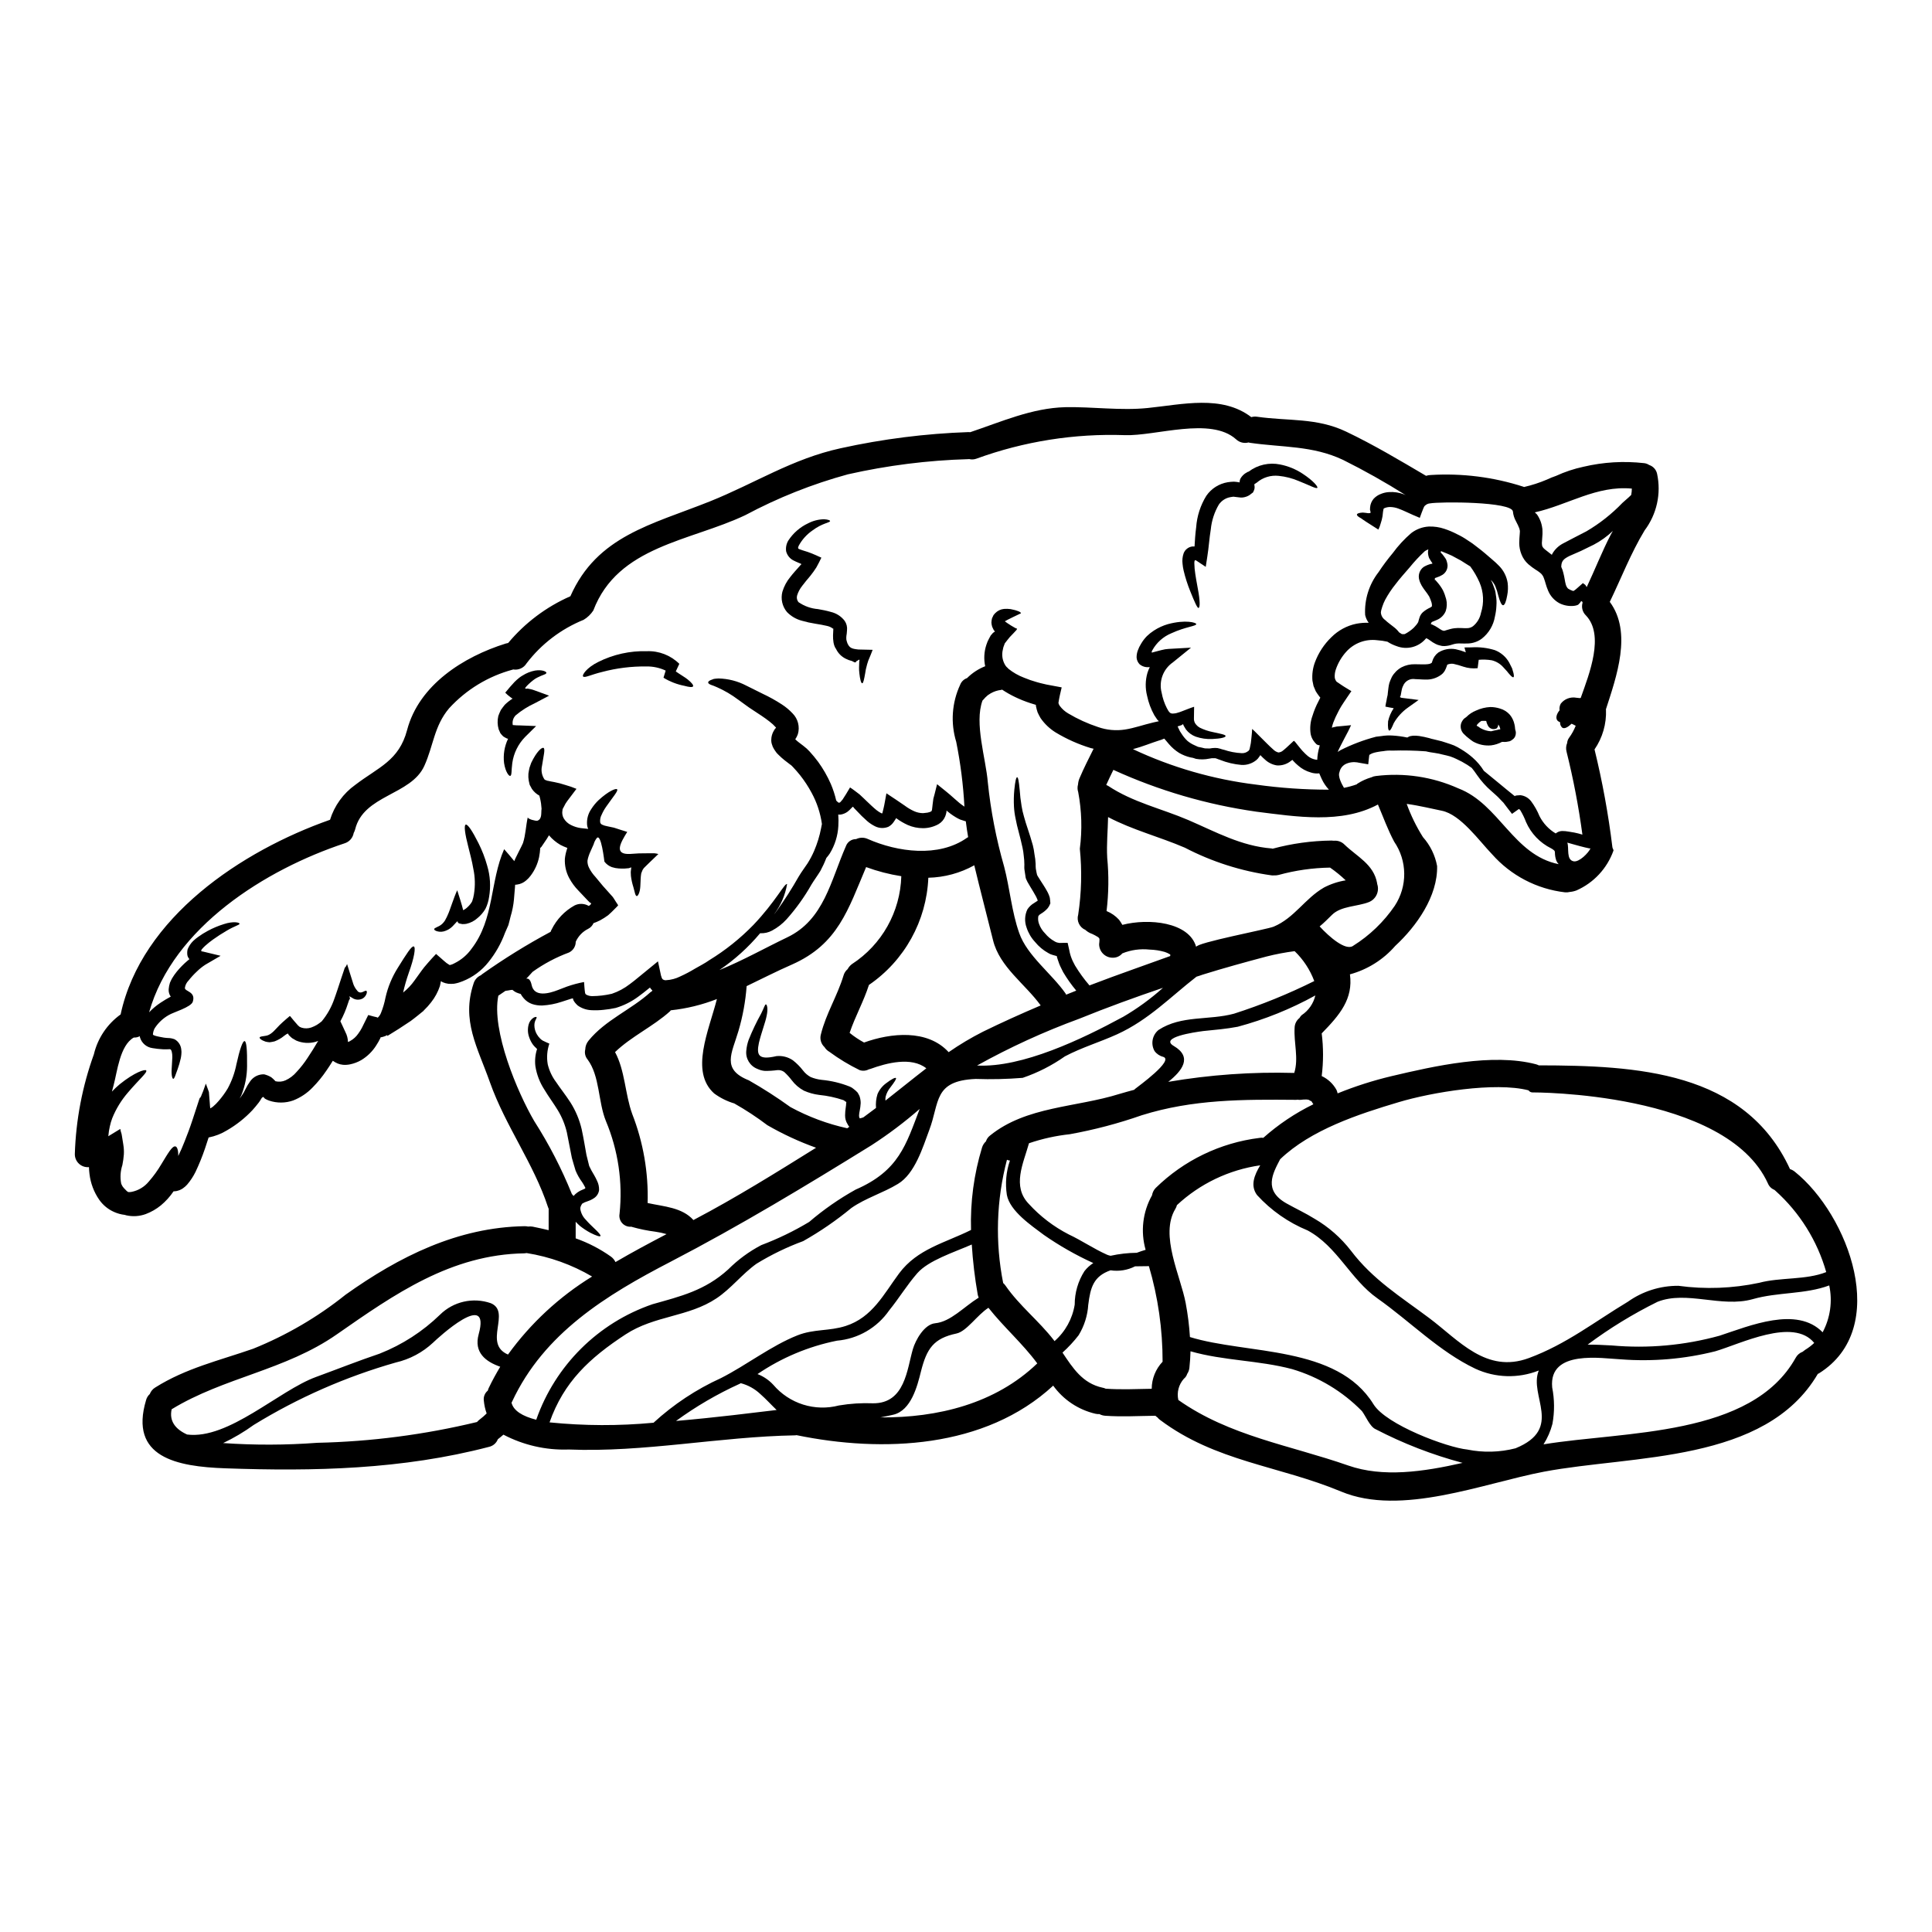 <?xml version="1.0" encoding="UTF-8"?>
<!-- Uploaded to: ICON Repo, www.iconrepo.com, Generator: ICON Repo Mixer Tools -->
<svg fill="#000000" width="800px" height="800px" version="1.1" viewBox="144 144 512 512" xmlns="http://www.w3.org/2000/svg">
 <g>
  <path d="m316.25 405.71c-0.141 0.094-0.273 0.195-0.395 0.309-0.836 0.668-1.672 1.367-2.582 2.012-1.836 1.383-3.898 2.426-6.098 3.082-1.066 0.234-2.144 0.402-3.231 0.504-1.059 0.117-2.121 0.148-3.18 0.094-1.316-0.047-2.59-0.477-3.66-1.242-0.285-0.254-0.547-0.535-0.785-0.836l-0.312-0.48c-0.07-0.164-0.141-0.359-0.141-0.359v-0.164c-0.07-0.074-0.098-0.051-0.527 0.047-0.863 0.262-1.695 0.547-2.512 0.812-1.66 0.555-3.391 0.883-5.141 0.98-0.91 0.023-1.816-0.109-2.68-0.395-0.852-0.301-1.609-0.82-2.199-1.508-0.281-0.316-0.531-0.66-0.742-1.027-0.023-0.047-0.023-0.07-0.047-0.117-0.426-0.113-0.84-0.258-1.242-0.434-0.352-0.184-0.684-0.406-0.98-0.668-0.168 0.023-0.289 0.023-0.48 0.047-0.477 0.098-0.934 0.168-1.363 0.215-0.621 0.43-1.266 0.863-1.891 1.289-1.867 9.207 5.07 25.641 9.539 33.266l0.004 0.004c3.906 6.109 7.234 12.566 9.949 19.289 0.164 0.16 0.309 0.336 0.43 0.527 0.664-0.766 1.512-1.352 2.465-1.703l0.527-0.234c0.023-0.047 0.07-0.047 0.094-0.098 0.055-0.039 0.074-0.105 0.047-0.168-0.047-0.121 0 0.023-0.164-0.312-0.164-0.336-0.395-0.715-0.672-1.148v0.004c-0.707-0.957-1.293-1.992-1.746-3.086-0.336-1.074-0.645-2.199-0.98-3.344-0.434-2.152-0.863-4.402-1.316-6.691l0.004-0.004c-0.484-2.098-1.301-4.109-2.418-5.949-1.125-1.844-2.441-3.59-3.586-5.512-1.211-1.867-2.016-3.973-2.359-6.172-0.184-1.535-0.027-3.094 0.457-4.566-0.09-0.043-0.164-0.109-0.219-0.191-0.301-0.273-0.582-0.566-0.836-0.883-0.445-0.598-0.789-1.262-1.027-1.969-0.414-1.109-0.465-2.324-0.148-3.465 0.199-0.73 0.66-1.359 1.297-1.77 0.453-0.238 0.715-0.238 0.789-0.145 0.168 0.266-0.598 0.887-0.574 2.199h-0.004c0.016 0.816 0.238 1.617 0.645 2.324 0.25 0.434 0.555 0.828 0.91 1.18 0.195 0.191 0.414 0.359 0.645 0.504 0.621 0.312 1.148 0.551 1.77 0.812l0.004-0.004c-0.605 1.762-0.754 3.648-0.434 5.481 0.406 1.695 1.152 3.293 2.199 4.688 1.078 1.625 2.488 3.371 3.805 5.402l0.004 0.004c1.387 2.184 2.394 4.582 2.984 7.102 0.527 2.438 0.887 4.723 1.266 6.812 0.238 1.004 0.504 1.969 0.738 2.969h0.004c0.383 0.824 0.816 1.621 1.297 2.391 0.281 0.48 0.535 0.977 0.762 1.484 0.391 0.77 0.578 1.625 0.551 2.488-0.113 0.836-0.57 1.59-1.266 2.078-0.344 0.242-0.715 0.453-1.102 0.621-0.242 0.109-0.488 0.207-0.742 0.285-0.477 0.141-0.934 0.34-1.359 0.602-0.184 0.258-0.328 0.539-0.434 0.836-0.066 0.191-0.09 0.398-0.07 0.598 0.172 1.082 0.684 2.078 1.461 2.848 0.738 0.863 1.504 1.574 2.102 2.152 1.266 1.18 1.938 1.938 1.77 2.152-0.164 0.215-1.078-0.051-2.68-0.863-0.969-0.523-1.891-1.129-2.754-1.816-0.395-0.348-0.77-0.715-1.129-1.098v4.398-0.004c3.332 1.172 6.484 2.805 9.367 4.852 0.504 0.371 0.91 0.863 1.18 1.434 4.402-2.582 8.965-5.019 13.535-7.41v-0.004c-0.988-0.285-1.996-0.5-3.016-0.645-2.094-0.266-4.164-0.691-6.195-1.27-0.035 0-0.07-0.016-0.094-0.047-0.91 0.094-1.812-0.246-2.434-0.918-0.617-0.676-0.883-1.602-0.715-2.5 0.879-8.359-0.363-16.809-3.609-24.562-2.106-5.144-1.574-11.91-4.879-16.359l-0.004 0.004c-0.605-0.734-0.828-1.711-0.598-2.637 0.023-0.844 0.328-1.66 0.863-2.316 4.473-5.512 11.266-8.18 16.43-12.867 0.137-0.078 0.266-0.168 0.395-0.262 0.035-0.062 0.07-0.125 0.098-0.191l-0.074-0.074c-0.223-0.199-0.414-0.434-0.559-0.691zm-69.621 12.594c-0.371 0.215-0.77 0.375-1.184 0.48l-0.523 0.117c-0.016 0.02-0.043 0.027-0.07 0.023-0.051 0.023-0.027 0.145-0.051 0.191v0.004c-0.332 0.676-0.707 1.336-1.121 1.965-0.996 1.57-2.344 2.891-3.938 3.852-0.922 0.531-1.922 0.91-2.961 1.125-0.629 0.133-1.273 0.176-1.914 0.117-0.469-0.047-0.93-0.16-1.367-0.332-0.453-0.195-0.887-0.434-1.289-0.719h-0.023l-0.164 0.266c-0.48 0.789-1.004 1.574-1.531 2.344v-0.004c-1.074 1.59-2.293 3.082-3.641 4.449-1.441 1.508-3.195 2.684-5.137 3.445-2.062 0.734-4.312 0.75-6.387 0.051-0.348-0.121-0.684-0.273-1.004-0.457-0.094-0.055-0.184-0.117-0.262-0.191l-0.023-0.027-0.051-0.07c-0.027-0.07-0.066-0.133-0.121-0.188-0.117-0.074-0.238 0-0.359 0.094l-0.168 0.164c-0.227 0.414-0.48 0.809-0.762 1.184-0.598 0.789-1.125 1.391-1.695 2.035-1.961 2.082-4.215 3.871-6.691 5.305-1.504 0.93-3.164 1.578-4.902 1.918l-0.031 0.086c-0.312 0.957-0.645 1.914-0.957 2.918v-0.004c-0.711 2.09-1.543 4.133-2.488 6.125-0.598 1.211-1.344 2.344-2.223 3.371-0.34 0.379-0.727 0.715-1.148 1.004-0.285 0.188-0.59 0.352-0.91 0.48-0.441 0.172-0.91 0.27-1.387 0.285h-0.145c-0.941 1.398-2.078 2.656-3.371 3.731-1.199 0.977-2.547 1.754-3.992 2.297-1.656 0.605-3.449 0.723-5.168 0.336-0.145-0.031-0.289-0.07-0.43-0.121-0.965-0.109-1.91-0.371-2.797-0.766-1.586-0.695-2.945-1.812-3.938-3.227-1.406-2.027-2.293-4.371-2.586-6.82-0.078-0.609-0.125-1.223-0.141-1.836-0.973 0.09-1.934-0.238-2.648-0.902-0.715-0.66-1.113-1.598-1.098-2.57 0.281-9.02 1.984-17.938 5.047-26.426 1.008-4.262 3.527-8.016 7.086-10.57 5.512-25.711 32.094-43.359 55.496-51.586v0.004c1.16-3.738 3.508-6.988 6.691-9.258 6.125-4.684 11.574-6.359 13.73-14.516 3.148-11.98 14.957-19.441 26.141-22.934v-0.004c0.211-0.059 0.426-0.105 0.645-0.141 4.453-5.328 10.074-9.559 16.43-12.363h0.047c7.086-16.047 21.551-18.992 36.977-25.16 11.98-4.805 21.82-11.289 34.656-14.086 11.121-2.453 22.441-3.887 33.82-4.281 0.188 0 0.359 0.023 0.523 0.023 8.227-2.754 16.359-6.406 25.191-6.625 7.223-0.141 14.684 0.957 21.859 0.215 9.184-0.934 19.633-3.543 27.43 2.418 0.512-0.145 1.047-0.18 1.574-0.098 8.266 1.18 15.742 0.215 23.559 3.938 7.316 3.492 14.203 7.606 21.188 11.719v-0.004c0.398-0.133 0.82-0.207 1.242-0.215 8.309-0.508 16.641 0.547 24.562 3.109l0.145 0.074c2.078-0.473 4.113-1.133 6.074-1.969 0.781-0.375 1.59-0.703 2.414-0.98 2.32-1.066 4.75-1.879 7.246-2.414 5.285-1.25 10.746-1.574 16.141-0.957 0.461 0.055 0.902 0.219 1.289 0.48 1.062 0.344 1.867 1.227 2.106 2.316 1.137 5.25-0.07 10.73-3.301 15.02-3.656 6.051-6.168 12.594-9.23 18.941 6.004 8.109 1.77 19.824-1.051 28.555l0.047 0.023c0.148 3.746-0.918 7.438-3.039 10.527 2.09 8.531 3.672 17.18 4.734 25.898 0.023 0.312 0.289 0.598 0.289 0.863v0.047-0.004c-1.684 4.731-5.242 8.559-9.84 10.574-0.57 0.211-1.168 0.344-1.773 0.395-0.402 0.105-0.824 0.137-1.242 0.094-7.465-0.867-14.348-4.461-19.324-10.094-3.398-3.516-8.324-10.523-13.32-11.527-2.297-0.453-5.836-1.34-9.305-1.816h0.004c1.113 3.082 2.559 6.031 4.305 8.805 1.93 2.168 3.227 4.82 3.754 7.672 0.188 7.984-5.457 15.953-11.098 21.164-3.168 3.644-7.348 6.266-12.004 7.535 0.887 6.484-2.652 10.715-7.477 15.641h-0.004c0.469 3.758 0.469 7.559 0 11.312 1.676 0.781 3.059 2.082 3.938 3.707 0.113 0.289 0.211 0.582 0.285 0.883 4.637-1.883 9.41-3.41 14.277-4.566 11.336-2.68 26.766-6.172 38.289-3.148 0.258 0.07 0.504 0.164 0.738 0.289 25.805 0.047 54.578 1.434 66.582 27.5 0.445 0.133 0.859 0.355 1.223 0.645 14.254 11.414 25.613 41.492 6.453 53.477-0.105 0.039-0.211 0.09-0.309 0.145-13.895 23.699-49.004 21.453-72.609 25.922-15.973 3.039-37.809 11.91-53.711 5.262-16.574-6.91-33.172-7.871-48-18.992-0.25-0.18-0.477-0.398-0.668-0.645-0.199-0.129-0.383-0.281-0.551-0.453-4.426 0.047-8.871 0.312-13.297 0-0.551-0.035-1.086-0.188-1.574-0.453-0.336 0.023-0.676 0-1.004-0.074-4.519-1.043-8.504-3.695-11.219-7.457-18.055 16.715-45.266 17.812-68.016 13.125h0.004c-0.109 0.027-0.223 0.043-0.336 0.047-20.074 0.34-39.984 4.57-60.098 3.754v0.004c-5.992 0.207-11.938-1.152-17.246-3.938-0.477 0.43-0.98 0.816-1.484 1.219-0.391 1.016-1.258 1.766-2.316 2.008-22.957 6.004-46.324 6.531-69.902 5.691-12.867-0.453-25.539-2.894-21-18.078 0.164-0.617 0.504-1.172 0.98-1.602 0.277-0.73 0.793-1.344 1.461-1.746 8.133-5.117 16.926-7.125 25.922-10.258 8.828-3.555 17.086-8.379 24.512-14.328 14.203-10.117 29.707-17.867 47.426-18.152 0.316-0.008 0.629 0.027 0.934 0.098 0.406-0.055 0.816-0.047 1.219 0.023 1.41 0.285 2.82 0.598 4.231 0.934l0.004-5.68c-0.047-0.121-0.117-0.238-0.164-0.395-3.801-11.598-11.289-21.523-15.402-33.121-3.301-9.328-7.609-16.336-4.328-26.188l-0.004 0.004c0.293-0.977 1.004-1.773 1.938-2.18 0.09-0.098 0.195-0.188 0.309-0.262 5.816-4.121 11.883-7.879 18.168-11.246 0.066-0.207 0.152-0.406 0.262-0.598 1.328-2.695 3.445-4.926 6.074-6.383 1.191-0.602 2.602-0.555 3.754 0.117l0.07-0.023c0.109-0.062 0.215-0.133 0.312-0.215 0.07-0.074 0.121-0.145 0.168-0.191 0.047-0.141 0.211-0.266-0.023-0.359l-0.191-0.094-0.07-0.051-0.504-0.5c-0.762-0.789-1.648-1.723-2.488-2.629-0.969-0.988-1.789-2.109-2.441-3.324-0.836-1.562-1.23-3.324-1.145-5.094 0.086-0.84 0.266-1.664 0.527-2.465 0.031-0.133 0.07-0.266 0.117-0.395h0.023v-0.023c-0.637-0.23-1.262-0.504-1.863-0.816-1.141-0.668-2.16-1.523-3.016-2.531-0.336 0.621-0.762 1.219-1.18 1.844-0.289 0.395-0.551 0.812-0.84 1.242l-0.289 0.266v-0.004c-0.047 0.82-0.152 1.633-0.309 2.438-0.379 1.789-1.145 3.469-2.25 4.926-0.34 0.461-0.738 0.879-1.18 1.246-0.676 0.598-1.516 0.98-2.414 1.098l-0.504 0.051-0.047 0.691c-0.094 1.051-0.168 2.106-0.266 3.148h0.004c-0.145 1.566-0.449 3.113-0.91 4.617-0.191 0.762-0.359 1.527-0.574 2.246-0.312 0.691-0.598 1.387-0.91 2.078v0.004c-1.02 2.769-2.481 5.356-4.328 7.656-1.809 2.301-4.199 4.078-6.926 5.144l-1.008 0.359c-0.414 0.125-0.836 0.219-1.266 0.289-0.5 0.047-1.004 0.047-1.504 0-0.496-0.066-0.977-0.199-1.438-0.395-0.238-0.121-0.395-0.215-0.504-0.289-0.07 0.395-0.141 0.812-0.262 1.289l0.004 0.004c-0.52 1.559-1.305 3.016-2.324 4.305-0.566 0.738-1.191 1.434-1.863 2.078l-0.238 0.266-0.453 0.359-0.91 0.742c-0.645 0.5-1.242 1.004-1.938 1.504-2.152 1.461-4.281 2.82-6.195 3.973-0.012-0.086-0.035-0.133-0.035-0.23zm239.87-72.934s-0.047 0.027-0.395 0.289v-0.004c-1.047 0.855-2.379 1.277-3.727 1.184-1.211-0.191-2.332-0.75-3.207-1.602-0.344-0.293-0.672-0.605-0.98-0.934-0.117-0.094-0.047-0.047-0.094-0.094-0.047-0.047-0.07-0.145-0.094-0.098v-0.004c0 0.039-0.02 0.078-0.047 0.102l-0.215 0.312-0.004-0.004c-0.211 0.348-0.477 0.652-0.785 0.91-1.105 0.906-2.512 1.367-3.938 1.289-1.953-0.164-3.871-0.617-5.691-1.34l-0.098-0.047c-0.453-0.094-1.004-0.453-1.363-0.395-0.473-0.035-0.949 0.004-1.41 0.117-1.156 0.242-2.352 0.262-3.516 0.051-0.27-0.07-0.531-0.16-0.789-0.262-0.227-0.027-0.449-0.066-0.668-0.121-1.051-0.246-2.059-0.645-2.992-1.184-1.023-0.645-1.941-1.441-2.723-2.359-1.125-1.289-0.957-1.18-1.219-1.438l-0.48 0.191-0.289 0.117-0.836 0.266c-1.969 0.621-4.09 1.531-6.691 2.223 10.316 4.848 21.336 8.02 32.645 9.402 6.391 0.895 12.836 1.34 19.289 1.336-0.773-0.824-1.414-1.77-1.891-2.793-0.238-0.48-0.434-1.008-0.672-1.531-0.742 0.082-1.492 0.012-2.199-0.219-1.258-0.348-2.418-0.977-3.394-1.84-0.438-0.367-0.855-0.762-1.242-1.18l-0.266-0.312zm5.094 90.527c-0.043-0.047-0.09-0.086-0.145-0.117 0 0.07-0.645-0.266-0.453-0.266-0.176-0.051-0.352-0.09-0.527-0.117-0.105 0-0.211-0.008-0.312-0.023-0.496-0.004-0.988 0.027-1.48 0.094-0.262 0.031-0.527 0.016-0.785-0.047-0.129 0.027-0.262 0.043-0.395 0.047-14.016-0.121-27.359-0.168-40.934 4.09-6.211 2.176-12.586 3.852-19.062 5.023-3.68 0.395-7.305 1.195-10.809 2.391-1.508 5.383-4.57 11.414-0.023 16.098 3.008 3.289 6.578 6.016 10.543 8.055 3.469 1.625 6.648 3.824 10.145 5.379v0.004c0.309 0.125 0.629 0.223 0.957 0.285 2.281-0.5 4.609-0.766 6.945-0.793 0.762-0.289 1.555-0.551 2.344-0.789-1.387-4.848-0.773-10.051 1.699-14.445 0.113-0.727 0.445-1.402 0.957-1.934 7.465-7.32 17.125-11.984 27.5-13.273 0.34-0.066 0.688-0.074 1.027-0.023 4-3.555 8.465-6.547 13.273-8.895-0.035-0.059-0.074-0.117-0.117-0.172-0.129-0.176-0.246-0.359-0.348-0.555zm32.715-138.01c0-0.121 0-0.289 0.094-0.168l0.551 0.645h0.004c0.551 0.633 1.031 1.32 1.434 2.059 0.363 0.758 0.648 1.547 0.859 2.359 0.258 1.043 0.219 2.133-0.117 3.152-0.441 1.07-1.293 1.922-2.363 2.359-0.668 0.262-1.242 0.523-1.266 0.523-0.023 0-0.023-0.023-0.117 0.098-0.094 0.121-0.141 0.312-0.215 0.477 0.145 0.047 0.266 0.094 0.359 0.117h-0.004c0.562 0.246 1.098 0.543 1.605 0.887 0.328 0.234 0.672 0.449 1.027 0.645 0.117 0.074 0.188 0.023 0.289 0.074 0.098 0.051 0.188 0.117 0.211 0.047 0.051 0.094 1.438-0.504 2.754-0.668 1.32-0.164 2.441 0.023 3.231-0.023 0.609 0.035 1.207-0.145 1.699-0.504 1.102-0.891 1.855-2.148 2.129-3.543 0.855-2.66 0.715-5.539-0.395-8.105-0.656-1.488-1.473-2.898-2.438-4.207-0.457-0.289-0.91-0.574-1.391-0.863h0.004c-0.73-0.504-1.5-0.949-2.297-1.34-0.77-0.461-1.578-0.855-2.414-1.18-0.523-0.191-1.074-0.457-1.625-0.668h-0.004c-0.105 0.102-0.133 0.262-0.07 0.395 0.012 0.051 0.047 0.098 0.094 0.117 0.105 0.086 0.203 0.184 0.289 0.285 0.34 0.422 0.66 0.863 0.957 1.316 0.227 0.508 0.375 1.047 0.434 1.602 0.051 1.18-0.625 2.273-1.703 2.754-0.281 0.164-0.578 0.293-0.883 0.395l-0.762 0.266h-0.004c-0.02 0.129-0.027 0.262-0.023 0.391zm-105.82 32.898c-0.098-0.047-0.395-0.141-1.461-0.453h0.004c-1.367-0.445-2.703-0.98-3.996-1.602-1.203-0.574-2.359-1.23-3.469-1.969-0.082 0.035-0.172 0.062-0.262 0.074-0.973 0.109-1.91 0.418-2.758 0.906-0.238 0.145-0.457 0.289-0.672 0.434l0.074-0.07v-0.004c-0.109 0.078-0.215 0.164-0.309 0.262-0.191 0.168-0.395 0.336-0.574 0.527-0.18 0.191-0.266 0.336-0.266 0.312-0.141 0.141-0.289 0.312-0.43 0.453-2.199 6.031 0.883 15.285 1.41 21.648v-0.004c0.777 7.57 2.227 15.051 4.328 22.363 1.508 5.742 2.008 12.008 3.996 17.602 2.102 6.031 8.66 10.789 12.316 16.07 0.047 0.098 0.07 0.168 0.117 0.266 0.887-0.359 1.77-0.715 2.68-1.074v-0.004c-1.285-1.535-2.445-3.176-3.469-4.902-0.336-0.738-0.742-1.41-1.031-2.176-0.211-0.621-0.598-1.672-0.598-1.766l-0.047-0.289c0-0.016-0.008-0.023-0.023-0.023l-1.051-0.289c-0.418-0.105-0.816-0.277-1.18-0.504-1.352-0.746-2.543-1.742-3.516-2.941-1.023-1.094-1.789-2.398-2.246-3.824-0.582-1.566-0.504-3.301 0.215-4.809 0.449-0.691 1.055-1.266 1.77-1.676 0.395-0.266 0.789-0.5 0.91-0.598 0.047-0.047 0.07-0.07 0.047-0.141h-0.004c-0.125-0.352-0.277-0.695-0.449-1.027-0.434-0.816-0.957-1.652-1.461-2.488-0.266-0.457-0.527-0.887-0.789-1.344l-0.395-0.836v0.004c-0.086-0.281-0.145-0.57-0.168-0.863-0.07-0.527-0.168-1.027-0.238-1.555-0.07-0.527-0.023-0.91-0.023-1.363v0.004c-0.004-0.801-0.059-1.602-0.172-2.394-0.062-0.727-0.172-1.445-0.332-2.152-0.336-1.434-0.621-2.754-0.98-4.019-0.359-1.262-0.621-2.461-0.836-3.586-0.227-1.035-0.371-2.09-0.434-3.148-0.086-1.523-0.051-3.047 0.098-4.566 0.234-2.297 0.477-3.277 0.738-3.277 0.266 0 0.453 1.004 0.668 3.277h0.004c0.094 1.453 0.262 2.898 0.504 4.332 0.148 0.961 0.367 1.91 0.645 2.844 0.289 1.031 0.621 2.152 1.051 3.398 0.43 1.242 0.84 2.606 1.266 4.09h0.004c0.207 0.809 0.359 1.633 0.453 2.461 0.172 0.852 0.273 1.715 0.309 2.582-0.008 0.426 0.008 0.848 0.051 1.27 0.07 0.359 0.141 0.742 0.211 1.125h0.004c0.035 0.324 0.148 0.637 0.336 0.91 0.238 0.355 0.48 0.738 0.719 1.145 0.5 0.789 1.098 1.652 1.648 2.656 0.34 0.578 0.605 1.195 0.789 1.844 0.074 0.496 0.121 1 0.145 1.504-0.176 0.473-0.426 0.918-0.746 1.316-0.496 0.555-1.078 1.031-1.719 1.41-0.285 0.145-0.531 0.359-0.715 0.621-0.137 0.707-0.07 1.434 0.188 2.106 0.34 0.945 0.887 1.805 1.602 2.512 0.688 0.844 1.535 1.551 2.488 2.078 0.207 0.137 0.43 0.242 0.668 0.312l0.363 0.074c0.195 0.055 0.398 0.074 0.598 0.047l1.027-0.023h0.5c0.191 0 0.395-0.051 0.363 0.164l0.395 1.77c0.141 0.797 0.363 1.574 0.668 2.32 0.215 0.574 0.574 1.18 0.863 1.77 1.125 1.859 2.406 3.617 3.824 5.262 3.871-1.48 7.762-2.914 11.672-4.301 3.18-1.125 6.43-2.297 9.734-3.492 0-0.047-0.023-0.098 0-0.145v-0.266c-0.023 0-0.047-0.023-0.098-0.047h-0.004c-0.426-0.262-0.883-0.469-1.359-0.625-1.309-0.375-2.66-0.582-4.019-0.621-2.453-0.266-4.938 0.078-7.223 1.004-0.633 0.754-1.574 1.176-2.559 1.148-0.953 0.004-1.863-0.375-2.535-1.047-0.676-0.672-1.051-1.586-1.051-2.539 0.055-0.41 0.086-0.824 0.094-1.242-0.023-0.086-0.039-0.176-0.047-0.262-0.023-0.023-0.023-0.047-0.047-0.07v-0.004c-0.051-0.082-0.117-0.156-0.191-0.215l-0.047-0.047h-0.004c-0.02-0.023-0.043-0.039-0.07-0.047-0.238-0.145-0.48-0.289-0.738-0.434-0.262-0.145-0.527-0.262-0.789-0.395-0.047 0-0.047-0.023-0.07-0.023-0.023 0-0.121-0.047-0.238-0.094-0.559-0.227-1.066-0.551-1.508-0.957-1.559-0.676-2.371-2.41-1.891-4.043 0.875-5.777 1.02-11.645 0.434-17.461 0.648-4.996 0.5-10.062-0.434-15.016-0.215-0.648-0.234-1.352-0.047-2.008 0.039-0.57 0.172-1.125 0.395-1.652 1.125-2.652 2.441-5.238 3.731-7.82-0.266-0.07-0.523-0.117-0.789-0.188h0.004c-3.254-0.992-6.371-2.383-9.281-4.141-1.578-0.98-2.938-2.273-3.992-3.805-0.289-0.477-0.527-0.98-0.766-1.48l-0.004 0.004c-0.184-0.551-0.336-1.109-0.449-1.68-0.047-0.359 0-0.359 0-0.359 0 0.004-0.051 0.027-0.051 0.004zm-138.19 41.445c0-0.336 2.129-4.305 2.297-4.805 0.715-2.227 0.762-4.57 1.266-6.84 0 0.5 2.148 1.027 2.559 0.91 1.289-0.457 0.934-2.082 1.098-3.148l0.004-0.004c-0.051-0.93-0.18-1.852-0.395-2.754-0.07-0.289-0.117-0.48-0.191-0.738v-0.004c-0.785-0.43-1.461-1.035-1.969-1.77-0.215-0.359-0.395-0.738-0.598-1.102-0.07-0.359-0.164-0.691-0.238-1.051h-0.004c-0.109-0.625-0.141-1.258-0.094-1.891 0.07-0.574 0.191-1.074 0.289-1.574 0.164-0.453 0.312-0.887 0.453-1.289 1.438-3.016 2.797-4.16 3.254-3.973 0.523 0.238 0.023 2.035-0.395 4.785-0.289 1.234-0.043 2.535 0.668 3.586 0.172 0.129 0.363 0.219 0.574 0.262 0.148 0.074 0.312 0.113 0.477 0.121 0.312 0.098 0.957 0.191 1.438 0.289v-0.004c1.031 0.195 2.043 0.457 3.035 0.789 1.004 0.277 1.984 0.621 2.945 1.027l-2.418 3.203c-0.352 0.457-0.648 0.957-0.887 1.484-0.117 0.211-0.289 0.523-0.359 0.668l-0.047 0.312h0.004c-0.152 0.734-0.035 1.496 0.332 2.152 0.461 0.781 1.148 1.406 1.969 1.789 0.789 0.395 1.637 0.66 2.512 0.789l2.008 0.215c-0.188-0.387-0.293-0.812-0.312-1.242-0.086-1.43 0.312-2.844 1.125-4.019 0.547-0.863 1.199-1.656 1.938-2.359 2.656-2.438 4.617-3.203 4.902-2.871 0.359 0.395-1.055 1.969-2.871 4.57h0.004c-0.48 0.672-0.891 1.395-1.219 2.152-0.344 0.629-0.48 1.344-0.395 2.055 0.188 0.43 0.188 0.504 1.145 0.84 0.215 0.07 0.504 0.117 0.789 0.188l1.719 0.363c1.148 0.395 2.316 0.738 3.516 1.121-1.742 2.82-3.731 6.125 0.863 5.836 1.484-0.133 2.977-0.191 4.469-0.168h1.914c0.34 0.039 0.676 0.105 1.008 0.191-0.789 0.762-1.555 1.508-2.32 2.223-0.359 0.359-0.738 0.738-1.121 1.098l-0.004 0.004c-0.305 0.25-0.559 0.559-0.742 0.906-0.289 0.668-0.238 0.645-0.359 0.91-0.023 0.238-0.07 0.48-0.094 0.691-0.098 0.934-0.07 1.938-0.145 2.754-0.094 1.695-0.668 2.629-0.957 2.559-0.395-0.094-0.477-0.934-0.887-2.391v0.004c-0.305-0.953-0.52-1.93-0.645-2.922-0.023-0.336-0.047-0.668-0.047-1.027 0-0.266 0.098-0.762 0.098-0.863v0.004c-0.008-0.113 0.012-0.227 0.047-0.336 0-0.023 0.008-0.051 0.023-0.07l-0.266 0.07c-0.191 0.047-0.191 0.098-0.395 0.145 0 0-0.598 0.07-1.078 0.094-0.48 0.023-1.004 0.023-1.574-0.023l0.004 0.004c-0.637-0.039-1.262-0.16-1.867-0.359-0.785-0.285-1.469-0.793-1.969-1.461-0.023-0.023-0.863-7.844-2.078-6.168-0.363 0.48-0.629 1.023-0.785 1.602l-0.789 1.766v0.004c-0.215 0.449-0.398 0.914-0.551 1.387-0.129 0.387-0.227 0.781-0.289 1.184-0.02 0.656 0.129 1.305 0.43 1.887 0.434 0.863 0.992 1.66 1.652 2.363 0.691 0.816 1.363 1.625 2.008 2.418 0.551 0.598 1.098 1.219 1.625 1.816l1.004 1.125c0.266 0.359 0.457 0.715 0.691 1.074l0.672 1.031c0.094 0.094 0 0.164-0.098 0.266l-0.211 0.234-0.48 0.48c-0.621 0.645-1.18 1.18-1.82 1.742h0.004c-0.684 0.504-1.406 0.961-2.152 1.363l-0.93 0.43-0.695 0.266c-0.023 0-0.07 0.023-0.094 0.023-0.277 0.668-0.789 1.211-1.438 1.531-1.457 0.727-2.613 1.934-3.277 3.418 0.004 1.215-0.695 2.324-1.793 2.848-3.426 1.27-6.664 2.988-9.637 5.117-1.031 1.18-1.484 1.602-1.625 1.746-0.266 0.285 0.859-0.621 1.363 1.742 0.691 3.348 4.688 2.223 6.91 1.363 0.789-0.285 1.602-0.594 2.441-0.934 1.48-0.52 3-0.926 4.543-1.215 0.07 0.859 0.117 1.914 0.266 2.848l-0.004-0.004c0.023 0.098 0.055 0.195 0.094 0.289l0.07 0.07c0.023 0.07 0.121 0.094 0.145 0.141h0.004c0.496 0.273 1.059 0.406 1.625 0.395 1.738-0.016 3.469-0.227 5.164-0.621 1.719-0.578 3.328-1.445 4.762-2.559 0.789-0.57 1.574-1.219 2.391-1.891 1.508-1.242 3.039-2.488 4.594-3.754l0.477-0.395 0.645 3.016c0.078 0.5 0.207 0.988 0.395 1.457 0.211 0.215 0.094 0.215 0.188 0.266v-0.004c0.262 0.211 0.598 0.305 0.934 0.266 1.309-0.074 2.586-0.414 3.754-1.004 1.352-0.613 2.668-1.309 3.938-2.082 1.289-0.738 2.606-1.41 3.75-2.223 4.266-2.609 8.188-5.746 11.676-9.328 5.902-6.191 8.297-11.168 8.941-10.832-0.492 2.93-1.691 5.695-3.492 8.059 0.266-0.312 0.527-0.645 0.762-0.98h0.004c2.09-2.91 4.023-5.93 5.789-9.051 0.859-1.438 1.672-2.465 2.391-3.566h-0.004c0.652-1.031 1.219-2.109 1.703-3.227 0.84-1.953 1.465-3.988 1.863-6.074 0.07-0.395 0.141-0.715 0.211-1.078h0.004c-0.406-2.898-1.328-5.699-2.727-8.266-0.871-1.633-1.891-3.188-3.035-4.641-0.598-0.738-1.242-1.504-1.914-2.199-0.262-0.309-0.57-0.574-0.91-0.789l-1.363-1.051c-0.523-0.418-1.027-0.867-1.504-1.344l-0.395-0.395v0.004c-0.18-0.195-0.34-0.402-0.48-0.625-0.207-0.277-0.391-0.574-0.551-0.883l-0.211-0.43-0.047-0.191-0.145-0.395-0.117-0.504v-0.117l-0.023-0.168v-0.312h-0.004c0.004-0.211 0.02-0.418 0.047-0.625 0.098-0.668 0.332-1.312 0.691-1.887 0.113-0.234 0.266-0.441 0.453-0.617 0.027-0.051 0.098-0.051 0.051-0.145v-0.004c-0.512-0.578-1.082-1.105-1.699-1.574-1.363-1.074-2.871-2.031-4.328-2.988-0.691-0.457-1.574-1.031-2.148-1.484-0.645-0.48-1.242-0.91-1.844-1.34v0.004c-1.727-1.301-3.598-2.402-5.574-3.277-0.359-0.141-0.668-0.289-0.934-0.395-0.266-0.105-0.527-0.168-0.738-0.266-0.395-0.164-0.668-0.359-0.695-0.574-0.027-0.215 0.168-0.43 0.621-0.645 0.215-0.094 0.527-0.211 0.887-0.336 0.336-0.047 0.742-0.094 1.219-0.117 2.566 0.051 5.09 0.699 7.367 1.891 1.316 0.668 2.754 1.387 4.328 2.152 1.77 0.828 3.481 1.781 5.117 2.844 1.035 0.672 1.98 1.465 2.824 2.363 1.438 1.441 1.98 3.555 1.406 5.512-0.172 0.48-0.402 0.938-0.691 1.359 0.289 0.281 0.594 0.543 0.91 0.789l1.316 1.004h-0.004c0.57 0.426 1.098 0.906 1.574 1.434 0.805 0.875 1.562 1.797 2.273 2.754 1.32 1.82 2.445 3.777 3.348 5.836 0.609 1.422 1.086 2.894 1.434 4.402 0.113 0.148 0.246 0.277 0.395 0.391 0.234 0.238 0.336 0.215 0.5 0.164v0.004c0.066-0.031 0.133-0.07 0.191-0.117 0.172-0.176 0.328-0.359 0.477-0.551l0.145-0.164v-0.004c0.109-0.145 0.207-0.297 0.289-0.457l0.57-0.887c0.363-0.594 0.742-1.215 1.102-1.84 0.816 0.523 1.672 1.215 2.512 1.84 0.359 0.34 0.91 0.863 1.148 1.078l0.668 0.645c0.91 0.863 1.789 1.719 2.676 2.441l0.004 0.004c0.387 0.309 0.805 0.578 1.242 0.809 0.359 0.145 0.191 0.047 0.266 0.047l0.047-0.07 0.023-0.07 0.238-0.957c0.312-1.219 0.527-2.754 0.816-4.207 1.602 1.051 3.344 2.223 4.973 3.344l-0.004 0.004c0.738 0.543 1.531 1.008 2.363 1.387 0.742 0.336 1.547 0.512 2.363 0.523 0.395-0.07 0.84-0.07 1.219-0.141 0.289-0.121 0.789-0.168 0.84-0.289 0.07-0.047 0.164-0.07 0.164-0.094 0-0.023 0.074 0 0.074-0.121s0.094-0.094 0.094-0.336c0.07-0.336 0.094-0.98 0.164-1.41l0.191-1.461 0.336-1.242c0.215-0.863 0.434-1.742 0.645-2.582 1.625 1.316 3.086 2.441 4.57 3.801 0.453 0.395 0.91 0.789 1.363 1.18 0.336 0.238 0.691 0.574 1.027 0.762v0.008c0.09 0.074 0.184 0.141 0.289 0.191-0.312-5.769-1.039-11.508-2.176-17.172-1.531-5.004-1.156-10.398 1.055-15.141 0.316-0.82 0.98-1.457 1.812-1.742 1.371-1.367 3.008-2.438 4.809-3.148-0.398-1.887-0.293-3.844 0.312-5.672 0.184-0.598 0.43-1.176 0.742-1.719l0.43-0.789 0.289-0.312h-0.004c0.137-0.195 0.305-0.367 0.504-0.504 0.07-0.094 0.477-0.238 0.266-0.289l-0.004 0.004c-0.098-0.082-0.188-0.18-0.262-0.289-0.043-0.066-0.074-0.137-0.094-0.215-0.141-0.254-0.258-0.516-0.359-0.789-0.09-0.328-0.148-0.664-0.168-1.004 0.016-0.387 0.07-0.77 0.168-1.148 0.094-0.191 0.164-0.312 0.234-0.477l0.047-0.121 0.121-0.238h0.004c0.035-0.051 0.074-0.098 0.117-0.145l0.289-0.336v0.004c0.621-0.656 1.461-1.062 2.359-1.152 0.582-0.047 1.168-0.027 1.746 0.051 1.914 0.363 2.727 0.789 2.754 1.102 0 0-3.996 1.891-4.281 2.129 0.238 0.234 3.148 2.176 3.254 1.914l-0.121 0.336v-0.004c-0.113 0.141-0.23 0.27-0.359 0.395l-0.738 0.789-0.004-0.004c-0.512 0.5-0.984 1.035-1.41 1.605l-0.645 0.836-0.188 0.527-0.004-0.004c-0.152 0.352-0.254 0.719-0.309 1.098-0.375 1.477-0.105 3.043 0.738 4.309 0.156 0.215 0.344 0.406 0.551 0.574 0.07 0.062 0.133 0.137 0.188 0.215 1.25 1 2.648 1.797 4.141 2.363 1.113 0.465 2.254 0.859 3.418 1.18 0.695 0.215 0.816 0.215 2.488 0.621 1.344 0.238 2.703 0.5 4.066 0.762-0.359 1.438-0.691 2.945-0.859 4.113v0.004c0.043 0.105 0.074 0.219 0.094 0.332 0.094 0.145 0.141 0.289 0.238 0.434h0.004c0.609 0.828 1.383 1.52 2.269 2.031 2.484 1.48 5.125 2.684 7.871 3.59 2.293 0.809 4.75 1.039 7.152 0.668 2.391-0.359 4.898-1.266 7.477-1.867l0.957-0.215c0.191-0.047 0.359-0.07 0.551-0.117l-0.43-0.434c-0.289-0.395-0.527-0.789-0.789-1.18h0.004c-0.895-1.609-1.539-3.344-1.91-5.144-0.508-1.988-0.473-4.078 0.094-6.051 0.164-0.523 0.371-1.039 0.621-1.531-0.312 0.023-0.621 0.023-0.934 0-0.652-0.074-1.266-0.34-1.766-0.762-0.453-0.469-0.73-1.078-0.789-1.723-0.02-0.672 0.094-1.344 0.336-1.969 0.207-0.586 0.48-1.148 0.812-1.676 0.434-0.758 0.961-1.457 1.574-2.082 0.574-0.555 1.199-1.051 1.867-1.48 1.145-0.746 2.394-1.32 3.707-1.699 4.723-1.266 7.535-0.395 7.512-0.023 0 0.574-2.797 0.691-6.602 2.441-2.148 0.887-3.93 2.481-5.047 4.519-0.191 0.395-0.145 0.336-0.168 0.395v-0.004c-0.008 0.043 0 0.086 0.023 0.125 0 0.094 0.121 0.094 0.168 0.07l0.094-0.047 1.098-0.289 1.297-0.336v0.004c0.578-0.16 1.172-0.254 1.766-0.289l5.981-0.336-4.805 3.898c-2.598 1.797-3.785 5.031-2.969 8.086 0.258 1.406 0.715 2.766 1.367 4.039l0.43 0.762-0.004 0.004c0.141 0.145 0.273 0.297 0.395 0.457 0.25 0.18 0.559 0.254 0.863 0.211 0.266-0.008 0.527-0.043 0.785-0.094l0.477-0.141c0.32-0.086 0.629-0.188 0.934-0.312 1.18-0.434 2.394-0.961 3.348-1.242-0.023 1.004-0.047 2.008-0.047 3.012l0.004-0.004c-0.039 0.477 0.07 0.953 0.309 1.363 0.32 0.492 0.754 0.898 1.27 1.18 1.086 0.531 2.234 0.918 3.418 1.152 2.125 0.453 3.394 0.691 3.394 1.051s-1.242 0.691-3.562 0.789v-0.004c-1.477 0.074-2.957-0.137-4.356-0.621-1.02-0.375-1.914-1.031-2.582-1.891-0.91-1.438-0.645-1.18-0.762-1.414-0.074-0.023-0.238 0.145-0.312 0.191l-0.074 0.047-0.547 0.191v0.004c-0.172 0.066-0.348 0.113-0.527 0.145 0.07 0.145 0.141 0.312 0.215 0.48h0.004c0.227 0.551 0.52 1.074 0.879 1.555 0.43 0.676 0.941 1.293 1.531 1.836 0.559 0.461 1.18 0.84 1.844 1.125 0.336 0.141 0.645 0.289 0.934 0.43 0.312 0.074 0.621 0.121 0.934 0.191 0.312 0.07 0.598 0.141 0.887 0.215 0.289 0 0.574 0.023 0.836 0.023l-0.004 0.004c0.16 0.012 0.32 0.012 0.48 0 0.453-0.094 0.918-0.141 1.383-0.145 0.434-0.012 0.859 0.055 1.27 0.191 0.109 0.012 0.215 0.043 0.309 0.094l0.766 0.215-0.094-0.047 0.004 0.004c1.547 0.535 3.168 0.852 4.805 0.93 0.633 0.039 1.258-0.168 1.742-0.574 0.121-0.047 0.168-0.191 0.238-0.289l0.07-0.094 0.098-0.395 0.188-0.883c0.145-0.551 0.168-1.414 0.266-2.106 0.094-0.691 0.121-1.391 0.168-2.082 0.395 0.336 0.957 0.91 1.48 1.438 0.523 0.527 1.102 1.074 1.629 1.625 0.527 0.551 1.098 1.074 1.648 1.625 0.289 0.289 0.574 0.527 0.863 0.789l0.004 0.004c0.371 0.367 0.832 0.633 1.34 0.762 0.484-0.039 0.938-0.242 1.289-0.574 0.07-0.023 0.453-0.395 0.762-0.645l0.957-0.887 1.055-0.98c0.336 0.121 0.621 0.668 0.934 1.004l0.934 1.148c0.148 0.195 0.305 0.379 0.477 0.551l0.242 0.242c0.293 0.32 0.605 0.621 0.934 0.906 0.742 0.684 1.691 1.098 2.699 1.18 0.047-1.191 0.25-2.375 0.598-3.516 0.016-0.094 0.023-0.191 0.023-0.285s0-0.141-0.164-0.094v-0.004c-0.027 0.02-0.062 0.027-0.094 0.023-0.051 0.023-0.289-0.094-0.289-0.094l-0.121-0.074c-0.047 0-0.07 0-0.234-0.164h-0.004c-0.266-0.266-0.504-0.555-0.719-0.863-0.367-0.535-0.617-1.137-0.742-1.77-0.246-1.645-0.074-3.32 0.504-4.879 0.398-1.297 0.918-2.555 1.551-3.754l0.457-0.91c0.02-0.043 0.043-0.082 0.07-0.117-0.047-0.023 0.023 0.047-0.094-0.047l-0.047-0.074c-0.098-0.105-0.184-0.219-0.262-0.336-0.305-0.398-0.582-0.812-0.84-1.242-0.188-0.453-0.395-0.91-0.574-1.363-0.094-0.48-0.188-0.934-0.289-1.41-0.145-1.645 0.078-3.305 0.652-4.856 0.941-2.531 2.445-4.82 4.394-6.691 1.801-1.793 4.086-3.027 6.578-3.543 1.082-0.203 2.18-0.289 3.277-0.262-0.453-0.613-0.773-1.316-0.934-2.059-0.223-4.082 1.035-8.109 3.543-11.336 1.164-1.762 2.426-3.453 3.781-5.07 1.418-1.941 3.055-3.715 4.879-5.285 1.344-1.039 2.965-1.648 4.66-1.746 1.422-0.051 2.844 0.16 4.188 0.621 1.129 0.375 2.223 0.836 3.273 1.387 0.988 0.461 1.934 1.004 2.824 1.625 0.859 0.527 1.684 1.109 2.465 1.75 0.738 0.574 1.508 1.148 2.129 1.695 0.621 0.547 1.289 1.102 1.891 1.625h-0.004c0.672 0.555 1.312 1.145 1.914 1.77 1.18 1.223 1.957 2.773 2.223 4.449 0.141 1.109 0.102 2.231-0.117 3.328-0.289 1.672-0.672 2.582-1.078 2.606-0.406 0.023-0.84-0.91-1.266-2.488-0.199-0.883-0.473-1.746-0.816-2.582-0.285-0.621-0.684-1.18-1.18-1.648 0.273 0.477 0.5 0.98 0.668 1.5 0.141 0.395 0.289 0.789 0.43 1.219 0.141 0.434 0.168 0.863 0.238 1.32 0.168 0.922 0.219 1.863 0.145 2.797-0.039 0.969-0.172 1.93-0.395 2.871-0.383 2.316-1.621 4.406-3.469 5.859-1.113 0.828-2.461 1.281-3.848 1.289-1.219 0.047-2.176-0.07-2.871 0.023-0.383 0.051-0.758 0.141-1.125 0.266-0.66 0.23-1.355 0.363-2.055 0.395-0.422 0.023-0.844-0.035-1.242-0.168-0.383-0.082-0.754-0.215-1.102-0.395-0.523-0.262-1.02-0.574-1.48-0.93-0.281-0.207-0.578-0.391-0.887-0.551-0.121-0.023-0.098-0.07-0.238 0.07-1.883 2.246-4.984 3.047-7.715 1.996-0.871-0.289-1.699-0.684-2.465-1.184-0.898-0.199-1.809-0.332-2.727-0.391-3.062-0.379-6.117 0.762-8.18 3.055-1.23 1.359-2.168 2.953-2.758 4.691-0.242 0.695-0.34 1.438-0.285 2.176 0.043 0.125 0.078 0.258 0.098 0.391 0.059 0.098 0.109 0.203 0.141 0.312 0.047 0.098 0.145 0.168 0.191 0.289l0.047 0.074 0.395 0.262 0.742 0.504c0.812 0.574 1.891 1.18 2.793 1.742-0.691 1.055-1.504 2.152-2.172 3.207h0.004c-0.328 0.477-0.629 0.973-0.91 1.48l-0.395 0.742h0.004c-0.504 0.926-0.941 1.887-1.316 2.871-0.164 0.449-0.297 0.914-0.395 1.383l0.336-0.094 0.98-0.215 1.34-0.117c0.816-0.094 1.625-0.168 2.441-0.238-0.289 0.551-0.395 0.934-0.762 1.602-0.371 0.668-0.668 1.289-1.008 1.914-0.621 1.242-1.316 2.465-1.789 3.59l-0.008-0.004c0.23-0.168 0.469-0.32 0.719-0.457 3.019-1.527 6.195-2.731 9.469-3.586 0.43-0.07 0.863-0.117 1.391-0.168 0.984-0.164 1.988-0.211 2.984-0.145 1.312 0.078 2.613 0.254 3.898 0.527 0.121-0.086 0.254-0.156 0.395-0.215 0.148-0.082 0.309-0.137 0.477-0.168 0.203-0.051 0.41-0.082 0.621-0.094 0.551-0.031 1.102-0.008 1.648 0.07 0.887 0.137 1.766 0.32 2.633 0.551l0.645 0.191c0.016 0 0.023 0.012 0.023 0.023h0.07l0.312 0.07 1.18 0.289h0.004c0.77 0.164 1.527 0.379 2.269 0.645 0.715 0.238 1.438 0.453 2.129 0.738v0.004c0.66 0.297 1.301 0.641 1.914 1.031 1.066 0.641 2.078 1.375 3.016 2.199 1.152 1.012 2.152 2.188 2.961 3.492 2.363 1.891 5.332 4.426 8.203 6.719 0.145-0.023-0.312-0.191 1.461-0.266 1.141 0.121 2.18 0.711 2.871 1.625 0.891 1.203 1.633 2.516 2.199 3.902 0.969 1.914 2.461 3.516 4.305 4.613 0.473-0.395 1.059-0.621 1.672-0.648 0.613 0 1.223 0.055 1.82 0.172 0.477 0.07 0.957 0.164 1.434 0.238 0.727 0.145 1.445 0.328 2.152 0.547-0.996-7.406-2.398-14.75-4.207-22-0.195-0.758-0.137-1.555 0.164-2.273 0.031-0.5 0.207-0.98 0.504-1.383 0.727-0.988 1.32-2.066 1.766-3.207-0.047-0.051 0 0.023-0.141-0.051-0.152-0.098-0.312-0.184-0.48-0.258-0.164-0.074-0.312-0.145-0.477-0.215-0.934 0.887-1.867 1.438-2.465 1.051l0.004-0.004c-0.414-0.355-0.629-0.891-0.578-1.43-0.223-0.09-0.43-0.211-0.621-0.359-0.645-0.621-0.395-1.77 0.48-2.82v-0.004c-0.09-0.598 0.02-1.215 0.312-1.746 0.973-1.262 2.57-1.867 4.137-1.574 0.312 0.023 0.621 0.047 0.887 0.094 0.07 0 0.164-0.047 0.266-0.047 2.293-6.43 6.359-16.668 1.363-21.879h-0.004c-0.898-0.875-1.23-2.176-0.863-3.375l-0.07-0.215c-0.047-0.023-0.07-0.07-0.117-0.094-0.047-0.023-0.168-0.141-0.238-0.023l-0.238 0.359-0.004-0.004c-0.109 0.145-0.227 0.273-0.359 0.395-0.051 0.07-0.117 0.129-0.191 0.168-0.32 0.141-0.66 0.227-1.004 0.266-1.328 0.156-2.676-0.078-3.875-0.668-1.371-0.73-2.445-1.914-3.039-3.352-0.574-1.316-0.762-2.418-1.098-3.25-0.188-0.625-0.574-1.172-1.102-1.555-0.574-0.504-1.648-0.98-3.062-2.223v-0.004c-0.789-0.703-1.398-1.578-1.789-2.559-0.387-0.949-0.59-1.965-0.602-2.988l0.047-1.289 0.07-0.957 0.004-0.004c0.035-0.246 0.051-0.492 0.047-0.742 0.023-0.176 0.008-0.355-0.047-0.523-0.043-0.297-0.141-0.578-0.289-0.84-0.066-0.207-0.156-0.406-0.262-0.598l-0.43-0.859v0.004c-0.445-0.789-0.723-1.664-0.812-2.562-0.145-2.676-19.348-2.676-22.004-2.176l0.004-0.004c-0.465 0.039-0.902 0.234-1.246 0.551-0.082 0.047-0.148 0.113-0.191 0.195l-0.094 0.117s-0.145 0.312-0.215 0.48c-0.312 0.762-0.621 1.602-0.934 2.488-1.18-0.48-2.465-1.055-3.754-1.652-0.621-0.289-1.242-0.547-1.82-0.762v-0.004c-0.754-0.297-1.555-0.453-2.363-0.457-0.52 0.012-1.031 0.125-1.508 0.34-0.117 0-0.238 0.07-0.43 2.102-0.113 0.668-0.281 1.324-0.504 1.969-0.141 0.543-0.344 1.07-0.598 1.574-1.145-0.738-2.199-1.41-3.148-2.008-0.312-0.215-0.574-0.395-0.863-0.574-0.188-0.141-0.395-0.266-0.547-0.395-0.668-0.359-1.102-0.668-1.125-0.957s0.504-0.527 1.531-0.574l0.762 0.07c0.289 0.027 0.648 0.098 0.719 0.098h0.004c0.191 0.004 0.387-0.012 0.574-0.047 0.035-0.234 0.012-0.473-0.074-0.695l-0.047-0.117v-0.266l0.023-0.43c0.066-0.832 0.395-1.629 0.934-2.269 0.555-0.594 1.242-1.047 2.012-1.32 0.641-0.254 1.316-0.406 2.008-0.449 1.367-0.102 2.738 0.105 4.016 0.598 0.164 0.07 0.312 0.141 0.477 0.215-5.379-3.394-10.926-6.516-16.621-9.352-8.082-3.824-16.07-3.277-24.656-4.523-0.141-0.023-0.266-0.07-0.395-0.094h0.004c-1.172 0.316-2.426-0.004-3.305-0.84-6.742-6.051-21.305-0.812-29.461-1.098-13.398-0.469-26.762 1.648-39.359 6.242-0.617 0.223-1.281 0.254-1.918 0.098-0.07 0-0.141 0.023-0.234 0.023-10.742 0.305-21.426 1.656-31.906 4.023-9.43 2.574-18.539 6.203-27.16 10.809-14.586 6.934-33.793 8.156-40.297 25.281-0.656 1-1.531 1.844-2.559 2.461-5.988 2.426-11.219 6.414-15.137 11.551-0.738 1.211-2.144 1.848-3.543 1.605-0.047 0.023-0.07 0.047-0.117 0.047-6.481 1.742-12.328 5.297-16.859 10.25-3.992 4.723-4.137 9.926-6.578 15.285-3.543 7.769-16.07 7.652-18.316 16.785v0.004c-0.094 0.34-0.227 0.668-0.391 0.977-0.227 1.293-1.164 2.352-2.418 2.731-20.855 6.914-45.414 22.191-51.801 44.789 0.914-0.969 1.941-1.828 3.055-2.559 0.867-0.578 1.762-1.113 2.684-1.602-0.41-0.57-0.605-1.266-0.551-1.965 0.043-0.578 0.156-1.148 0.332-1.703 0.168-0.43 0.359-0.762 0.551-1.145 0.379-0.637 0.801-1.242 1.27-1.816 0.844-1.031 1.781-1.984 2.797-2.848 0.188-0.145 0.359-0.312 0.551-0.457-0.285-0.297-0.477-0.668-0.551-1.074-0.07-0.512-0.047-1.031 0.07-1.531 0.336-0.836 0.84-1.594 1.484-2.223 0.414-0.391 0.852-0.75 1.316-1.074 0.797-0.582 1.637-1.109 2.512-1.574 1.379-0.75 2.828-1.359 4.328-1.82 2.465-0.816 4.231-0.434 4.113-0.047-0.098 0.312-1.266 0.547-3.375 1.789v0.004c-1.258 0.723-2.481 1.512-3.66 2.359-0.703 0.504-1.383 1.047-2.031 1.625-0.324 0.289-0.629 0.602-0.906 0.934-0.164 0.215-0.141 0.215-0.164 0.336h-0.004c-0.031 0.105 0.035 0.215 0.145 0.238 0.047 0 0.094 0.023 0.141 0.023h0.062l0.5 0.117 4.281 1.031-4.019 2.344c-0.816 0.523-1.578 1.133-2.269 1.816-0.801 0.746-1.547 1.555-2.223 2.414-0.523 0.527-0.859 1.207-0.957 1.941-0.023 0.98 2.941 0.934 2.102 3.633-0.43 1.484-5.211 2.82-6.383 3.562-1.512 0.852-2.793 2.059-3.734 3.519-0.254 0.48-0.41 1.008-0.449 1.555 0.023 0.141-0.07 0.188 0.668 0.43 0.621 0.191 1.574 0.336 2.269 0.477v-0.004c0.359 0.055 0.719 0.086 1.078 0.102 0.59 0.008 1.172 0.121 1.723 0.332 1 0.555 1.66 1.562 1.77 2.699 0.066 0.422 0.074 0.848 0.023 1.27-0.027 0.348-0.078 0.691-0.145 1.031-0.23 1.027-0.523 2.043-0.883 3.035-0.574 1.574-0.816 2.418-1.102 2.441-0.289 0.023-0.551-1.004-0.43-2.727 0.023-0.859 0.141-1.891 0.164-2.988s-0.211-2.152-0.645-2.129v-0.004c-0.184-0.012-0.367-0.004-0.551 0.023-0.359 0-0.812 0.023-1.316 0h0.004c-0.926-0.051-1.844-0.152-2.758-0.309-1.559-0.215-2.848-1.316-3.301-2.824-0.027-0.109-0.043-0.219-0.047-0.332-0.492 0.262-1.047 0.387-1.602 0.355-3.684 2.082-4.375 9.055-5.332 12.594-0.145 0.574-0.289 1.148-0.457 1.723v0.004c0.648-0.684 1.336-1.328 2.055-1.938 3.973-3.203 6.766-4.066 7.031-3.66 0.359 0.527-1.844 2.32-4.852 5.859v0.004c-1.754 2.023-3.16 4.324-4.16 6.812-0.258 0.691-0.469 1.406-0.625 2.129-0.191 0.816-0.32 1.648-0.391 2.488 0.004 0.047-0.004 0.098-0.023 0.145 1.055-0.621 2.106-1.266 3.18-1.941l0.121 0.598 0.094 0.312c0.094 0.254 0.156 0.52 0.195 0.789 0.141 0.812 0.266 1.625 0.395 2.465l-0.004-0.004c0.148 0.859 0.195 1.734 0.145 2.606-0.074 0.949-0.207 1.891-0.395 2.824-0.52 1.578-0.625 3.266-0.312 4.898 0.105 0.277 0.238 0.539 0.395 0.789 0.23 0.309 0.488 0.598 0.77 0.859 0.191 0.25 0.438 0.453 0.715 0.602 0.281 0.016 0.562 0 0.84-0.051 1.812-0.352 3.445-1.324 4.613-2.758 1.242-1.414 2.348-2.945 3.301-4.57 1.77-2.894 2.894-4.93 3.754-4.723 0.453 0.094 0.762 1.004 0.738 2.535 0.621-1.266 1.18-2.582 1.699-3.898 0.359-0.934 0.691-1.844 1.051-2.727l0.48-1.34c0.188-0.574 0.395-1.125 0.57-1.672 0.551-1.676 1.078-3.301 1.605-4.902l0.188-0.574h0.004c0.039-0.125 0.09-0.242 0.148-0.359 0.023 0.023 0.023 0.117 0.07 0.07l0.141-0.289c0.07-0.07 0.098-0.094 0.238-0.523l0.395-0.957 0.719-2.012c0.262 0.742 0.594 1.555 0.812 2.223l0.117 1.484 0.121 1.484 0.047 0.715 0.047 0.359v0.191l0.023 0.07v0.023c0.023 0.07 0.023 0.117 0.047 0.145-0.023-0.074-0.047-0.121-0.023-0.145v-0.023c0.023 0 0.023 0.023 0.074-0.023l0.004 0.008c0.23-0.121 0.449-0.266 0.645-0.43 0.535-0.453 1.031-0.949 1.48-1.484 0.902-1.035 1.711-2.148 2.418-3.328 1.082-2 1.855-4.152 2.293-6.383 0.863-3.938 1.676-6.266 2.176-6.148 0.5 0.117 0.691 2.363 0.645 6.531h0.004c-0.004 2.664-0.516 5.301-1.508 7.773-0.141 0.312-0.285 0.598-0.453 0.91 0.395-0.527 0.762-1.078 1.074-1.574 0.168-0.336 0.336-0.668 0.504-0.98 0.332-0.691 0.727-1.352 1.18-1.969 0.832-1.223 2.231-1.934 3.711-1.891 0.672 0.16 1.32 0.426 1.91 0.789 0.344 0.27 0.664 0.566 0.957 0.883l0.164 0.164v0.004c0.883 0.207 1.809 0.125 2.637-0.242 1.141-0.52 2.152-1.285 2.961-2.246 1.074-1.148 2.039-2.387 2.894-3.703 0.457-0.695 0.91-1.391 1.391-2.152l1.215-2.012c0.074-0.094 0.145-0.234 0.215-0.336-0.215 0.07-0.453 0.168-0.691 0.238v0.004c-1.703 0.473-3.516 0.355-5.141-0.336-0.395-0.215-0.742-0.43-1.102-0.645-0.312-0.262-0.609-0.543-0.887-0.84-0.094-0.117-0.07-0.188-0.141-0.336-0.047-0.047-0.121-0.023-0.289 0.047-0.164 0.07-0.266 0.145-0.789 0.527h0.004c-0.758 0.625-1.617 1.117-2.535 1.461-0.434 0.109-0.871 0.188-1.316 0.238-0.359-0.027-0.719-0.082-1.074-0.168-1.18-0.395-1.648-0.887-1.555-1.125 0.094-0.238 0.762-0.289 1.648-0.43s1.699-0.715 2.941-2.106c0.453-0.5 0.934-0.98 1.438-1.43 0.289-0.266 0.668-0.598 1.027-0.91l0.574-0.48c0.191-0.141 0.395-0.477 0.551-0.141 0.621 0.738 1.219 1.508 1.969 2.316 0.145 0.121 0.289 0.266 0.457 0.395 0.18 0.059 0.355 0.133 0.523 0.215 0.828 0.25 1.715 0.23 2.535-0.047 0.512-0.188 1.008-0.418 1.484-0.691 0.445-0.285 0.879-0.598 1.289-0.934 1.484-1.793 2.629-3.844 3.375-6.051l0.289-0.816c0.164-0.43 0.359-1.027 0.523-1.531 0.34-1.004 0.648-1.969 0.961-2.918s0.57-1.746 0.859-2.559c0.168-0.574 0.168-0.336 0.289-0.527l0.191-0.266 0.238-0.527c0.312 0.984 0.594 1.918 0.883 2.82 0.215 0.742 0.457 1.438 0.668 2.129l-0.004 0.008c0.219 0.781 0.613 1.5 1.148 2.106 0.203 0.316 0.559 0.496 0.934 0.477 0.668-0.07 1.242-0.621 1.484-0.43 0.141 0.07 0.164 0.266 0.094 0.621v0.004c-0.16 0.559-0.516 1.043-1.004 1.359-0.902 0.516-2.019 0.461-2.867-0.141-0.168-0.094-0.359-0.215-0.527-0.312-0.094-0.047-0.141-0.094-0.188-0.117 0 0.141 0.117 0.285 0.117 0.453v0.336c0 0.07-0.117 0.023-0.168 0.141l-0.312 0.91c-0.52 1.664-1.199 3.277-2.031 4.809l0.574 1.219 0.762 1.648v0.004c0.422 0.805 0.652 1.695 0.672 2.606 0.211-0.051 0.414-0.141 0.598-0.266 0.863-0.477 1.602-1.152 2.152-1.969 0.359-0.484 0.676-0.996 0.957-1.531 0.598-1.121 1.125-2.363 1.672-3.375l1.438 0.395 0.715 0.164v0.004c0.074 0.02 0.148 0.043 0.219 0.07 0.047 0.074 0.047 0 0.094 0.074 0.02-0.016 0.043-0.023 0.07-0.023 0.352-0.328 0.633-0.734 0.812-1.18 0.543-1.336 0.953-2.723 1.223-4.137 0.625-2.769 1.719-5.414 3.227-7.82 2.363-3.801 3.684-5.883 4.258-5.715 0.574 0.168 0.164 2.918-1.344 7.055l0.004-0.004c-0.594 1.691-1.086 3.418-1.48 5.164 1.168-0.93 2.199-2.023 3.059-3.25 0.574-0.812 1.18-1.648 1.844-2.559 0.215-0.312 0.457-0.598 0.695-0.91 0.312-0.395 0.645-0.762 0.98-1.148 0.668-0.738 1.387-1.602 2.152-2.363 0.668 0.598 1.387 1.18 2.078 1.82 0.449 0.422 0.949 0.793 1.484 1.098 0.141 0 0.188 0.047 0.336-0.047l0.395-0.117 0.598-0.289h-0.004c1.812-0.895 3.375-2.227 4.543-3.875 6.031-7.871 4.832-17.742 8.613-26.352 0.047-0.004 2.387 2.769 2.699 3.176zm180.7 22.719c0-1.125 18.965-4.688 20.543-5.379 5.477-2.293 8.266-7.438 13.273-10.332l-0.004-0.004c1.82-0.957 3.785-1.609 5.812-1.934-1.289-1.23-2.672-2.359-4.141-3.375-4.598 0.07-9.168 0.723-13.605 1.938-0.406 0.109-0.824 0.152-1.242 0.121-0.207 0.023-0.418 0.023-0.625 0-8.039-1.113-15.828-3.598-23.027-7.344-6.793-2.918-13.848-4.688-20.328-8.105-0.07 3.562-0.43 7.125-0.234 10.738h-0.004c0.461 4.715 0.402 9.465-0.168 14.168 1.258 0.508 2.387 1.293 3.301 2.297 0.324 0.434 0.621 0.887 0.883 1.363 6.941-1.805 17.703-0.777 19.566 5.848zm166.02 102.12c2.027-3.805 2.648-8.203 1.746-12.418-6.406 2.394-13.582 1.723-20.277 3.637-8.324 2.344-17.508-2.363-25.258 0.715v0.004c-6.496 3.211-12.688 7.004-18.496 11.336 1.969-0.023 4.066 0.094 6.41 0.215 9.598 0.859 19.27-0.016 28.555-2.582 7.953-2.609 20.484-7.941 27.32-0.906zm-4.644 4.66c0.867-0.527 1.676-1.145 2.414-1.84-5.547-6.84-19.586 0.289-26.258 2.223-8.152 2.047-16.586 2.766-24.965 2.125-4.902-0.211-19.156-2.699-18.223 7.414l-0.004 0.004c0.633 3.195 0.66 6.481 0.07 9.688-0.5 1.918-1.297 3.75-2.359 5.426 21.504-3.543 55.078-1.914 66.82-22.934 0.398-0.742 1.055-1.312 1.844-1.602 0.211-0.18 0.43-0.348 0.66-0.504zm5.594-20.613c-2.367-8.32-7.043-15.801-13.484-21.574-0.098-0.07-0.145-0.141-0.238-0.211l-0.004-0.004c-0.781-0.305-1.406-0.918-1.723-1.699-11.094-24.402-62.465-24.129-62.465-24.129-0.395-0.02-0.758-0.223-0.98-0.551-8.875-2.293-25.711 0.523-34.441 3.148-10.566 3.148-23.223 7.293-31.379 15.113-2.008 3.848-4.496 8.266 1.746 11.742 2.441 1.367 5.023 2.559 7.391 4.043h0.004c3.719 2.172 6.981 5.039 9.613 8.445 5.836 7.699 13.152 12.176 20.758 17.867 7.844 5.879 15.09 14.781 26.402 10.594 9.949-3.68 17.387-9.613 26.285-14.957v-0.004c3.902-2.758 8.566-4.219 13.344-4.188 7.121 0.973 14.352 0.703 21.379-0.789 5.652-1.512 12.371-0.695 17.801-2.848zm-51.68-205.96c0.105-0.551 0.16-1.113 0.168-1.672-9.352-0.887-16.98 4.352-25.711 6.297l0.527 0.504c0.215 0.273 0.398 0.57 0.551 0.883 0.387 0.719 0.664 1.492 0.812 2.297 0.113 0.484 0.16 0.984 0.141 1.48 0.012 0.422-0.004 0.848-0.047 1.266l-0.07 1.031-0.047 0.668c0.047 0.836 0.07 0.887 0.453 1.363 0.363 0.395 1.219 0.957 2.199 1.77v0.004c0.012-0.059 0.031-0.117 0.051-0.172 0.652-1.195 1.645-2.18 2.848-2.82 1.004-0.523 2.055-1.074 3.148-1.648 1.004-0.527 2.031-1.051 3.106-1.602 3.512-2.062 6.727-4.598 9.543-7.535 0.598-0.527 1.145-1.004 1.625-1.438 0.258-0.242 0.469-0.461 0.711-0.676zm-5.43 10.547 0.574-1.004c-1.508 1.438-3.203 2.66-5.043 3.633l-3.422 1.672c-1.051 0.457-2.059 0.887-3.016 1.32-1.648 0.812-2.152 1.387-2.199 2.82v0.098c0.242 0.504 0.426 1.031 0.551 1.574 0.336 1.289 0.43 2.363 0.621 2.988 0.098 0.441 0.312 0.852 0.621 1.18 0.391 0.25 0.809 0.453 1.246 0.598 0.094 0.023 0.141 0 0.215 0.023 0.32-0.188 0.613-0.414 0.883-0.668 0.551-0.48 1.078-0.957 1.605-1.414 0.16 0.152 0.336 0.281 0.523 0.395 0.145 0.07 0.312 0.43 0.48 0.668 2.184-4.629 4.023-9.363 6.367-13.883zm-5.356 83.105c-0.023 0.094-0.645-0.023-1.484-0.238-1.672-0.395-4.16-1.145-4.664-1.266 0.527 1.438-0.359 4.547 1.676 4.953 1.488 0.281 3.953-2.25 4.481-3.449zm-8.441 4.207c-0.25-0.258-0.453-0.559-0.598-0.883-0.266-0.723-0.398-1.48-0.395-2.25-0.047-0.395-0.121-0.395-0.168-0.477h-0.004c-0.238-0.23-0.512-0.426-0.809-0.574-2.977-1.469-5.34-3.941-6.672-6.981-0.41-1.094-0.926-2.148-1.531-3.148-0.098-0.109-0.203-0.215-0.312-0.312-0.141 0.062-0.273 0.145-0.391 0.242-0.5 0.359-0.98 0.715-1.48 1.051-0.668-0.816-1.242-1.625-1.844-2.394l-0.434-0.574c-0.09-0.117-0.195-0.219-0.309-0.312l-0.57-0.594c-0.695-0.789-1.574-1.484-2.32-2.176h-0.004c-1.422-1.23-2.684-2.641-3.754-4.188-0.523-0.789-1.027-1.434-1.434-1.938-0.359-0.266-0.789-0.523-1.18-0.812-0.934-0.59-1.91-1.117-2.918-1.574-0.535-0.262-1.086-0.484-1.652-0.672-0.594-0.188-1.266-0.312-1.938-0.477-0.684-0.188-1.375-0.332-2.078-0.43-0.359-0.051-0.719-0.121-1.078-0.168l-0.289-0.047-0.477-0.094-0.527-0.121h0.004c-3-0.223-6.008-0.285-9.016-0.191-0.762-0.047-1.523 0-2.273 0.141-0.359 0.023-0.789 0.094-1.266 0.168-0.395 0.07-0.812 0.141-1.145 0.234l-0.004 0.004c-0.406 0.098-0.793 0.262-1.148 0.48-0.02 0.039-0.055 0.066-0.094 0.07-0.098 0.094 0.047-0.07-0.098 0.191l-0.262 2.344c-0.887-0.164-1.746-0.312-2.609-0.453-0.227-0.059-0.457-0.094-0.691-0.098l-0.238-0.023c-0.164 0.023-0.336-0.023-0.477 0h-0.004c-0.602 0.027-1.191 0.16-1.746 0.395-0.949 0.383-1.641 1.219-1.844 2.223-0.523 1.18 0.645 3.273 1.18 4.184h0.004c1.137-0.215 2.258-0.52 3.348-0.91 0.07-0.047 0.117-0.117 0.211-0.191 1.156-0.742 2.414-1.312 3.734-1.695 0.367-0.184 0.77-0.297 1.18-0.336 7.441-0.926 14.996 0.207 21.836 3.277 10.875 4.168 14.559 17.68 26.59 20.09zm-11.438 154.8c12.844-5.234 3.445-13.918 6.168-20.613h-0.004c-5.43 2.152-11.508 1.977-16.809-0.48-9.516-4.519-17.32-12.555-25.926-18.629-7.195-5.07-10.629-13.754-18.5-18.008-5.109-2.098-9.691-5.297-13.418-9.375-1.867-2.512-0.715-5.309 0.84-7.891-8.266 1.18-15.969 4.859-22.074 10.547-0.094 0.363-0.238 0.711-0.434 1.027-4.184 6.934 1.414 17.766 2.754 24.941v0.004c0.562 2.969 0.938 5.973 1.129 8.992 15.113 4.66 38.965 2.125 48.641 17.812 3.348 5.434 19.539 11.48 24.895 12.004v0.004c4.215 0.852 8.57 0.734 12.738-0.336zm-22.043-234.46c0-0.094 0.07-0.023-0.098-0.266-0.168-0.238-0.5-0.738-0.738-1.18h-0.004c-0.191-0.477-0.297-0.988-0.309-1.504-0.008-0.262 0.023-0.527 0.094-0.785-0.086 0-0.168 0.023-0.242 0.07-0.254 0.102-0.492 0.234-0.715 0.395-1.434 1.328-2.769 2.758-3.996 4.277-1.363 1.574-2.676 3.039-3.75 4.473-1.031 1.277-1.941 2.648-2.727 4.09-0.316 0.605-0.578 1.238-0.789 1.887-0.094 0.312-0.164 0.598-0.262 0.887-0.023 0.215-0.098 0.434-0.098 0.574 0.035 0.805 0.441 1.551 1.105 2.012 0.715 0.691 1.555 1.266 2.199 1.789v0.004c0.582 0.422 1.102 0.93 1.531 1.504 0.246 0.141 0.484 0.289 0.715 0.453 0.117 0 0.238 0.027 0.359 0.027 0.145 0.008 0.285-0.004 0.43-0.027 0.84-0.438 1.621-0.98 2.32-1.625 0.574-0.621 1.266-1.316 1.316-1.867 0.07-0.234 0.141-0.547 0.266-0.883l-0.004 0.004c0.164-0.531 0.461-1.008 0.863-1.391 0.609-0.527 1.293-0.965 2.031-1.289 0.48-0.312 0.43-0.359 0.395-0.336 0.027-0.32-0.004-0.645-0.098-0.957-0.168-0.547-0.375-1.082-0.621-1.602-0.32-0.52-0.672-1.023-1.051-1.508-0.238-0.312-0.48-0.645-0.719-1.027-0.176-0.254-0.328-0.527-0.453-0.812-0.176-0.316-0.305-0.656-0.395-1.004-0.406-1.289 0.055-2.695 1.145-3.492 0.582-0.348 1.211-0.613 1.867-0.789 0.07-0.027 0.141-0.043 0.215-0.047h0.023c0.066 0.051 0.164 0.023 0.191-0.055zm8.035 238.32-0.004 0.004c-8.004-2.129-15.75-5.129-23.098-8.949-1.484-0.668-2.633-3.543-3.59-4.781-5.121-5.223-11.488-9.047-18.5-11.121-8.918-2.363-18.105-2.199-26.926-4.723-0.047 1.434-0.121 2.871-0.289 4.348v0.004c-0.059 0.59-0.266 1.16-0.598 1.652-0.152 0.5-0.453 0.941-0.863 1.266-1.375 1.527-1.926 3.629-1.473 5.633 13.605 9.59 29.52 11.957 45.008 17.363 9.223 3.227 19.91 1.672 30.312-0.691zm-17.977-147.65c1.656-2.527 2.527-5.492 2.496-8.516-0.027-3.023-0.957-5.973-2.668-8.465-1.695-3.18-2.894-6.527-4.301-9.84-9.688 5.188-21.598 3.227-32.273 1.891l-0.004-0.004c-13.074-1.859-25.812-5.59-37.832-11.07-0.668 1.316-1.266 2.652-1.891 3.992 0.164 0.074 0.336 0.168 0.527 0.266 6.602 4.375 14.082 5.981 21.254 9.055 7.293 3.148 13.992 6.887 22.043 7.512 0.121 0.023 0.191 0.047 0.289 0.07v-0.008c5.078-1.371 10.309-2.094 15.57-2.152 0.215 0.004 0.434 0.02 0.645 0.047 1.039-0.102 2.066 0.27 2.801 1.008 3.273 3.18 7.769 5.211 8.66 10.258 0.023 0.047 0 0.098 0 0.145 0.695 1.949-0.277 4.098-2.203 4.856-2.988 1.18-7.387 1.004-9.758 3.375-1.121 1.098-2.152 2.152-3.273 3.062 2.629 2.871 6.887 6.504 8.848 5.164v-0.004c4.387-2.742 8.156-6.367 11.07-10.641zm-24.695 29.008c1.84-1.215 3.141-3.09 3.637-5.234-6.492 3.59-13.398 6.375-20.562 8.297-3.016 0.574-5.957 0.816-8.969 1.125-0.082 0-0.16 0.008-0.242 0.023-0.043 0.02-0.094 0.027-0.141 0.023-2.031 0.266-11.551 1.625-7.582 3.938 5.023 2.969 2.176 6.578-1.484 9.496 11.023-1.883 22.207-2.676 33.387-2.363 1.219-3.871-0.141-7.938 0.098-11.957 0.02-1.016 0.492-1.973 1.293-2.606 0.148-0.273 0.34-0.523 0.566-0.742zm3.348-9.055c-1.121-2.992-2.898-5.695-5.199-7.914-2.496 0.324-4.973 0.793-7.414 1.41-5.668 1.508-11.336 3.062-16.926 4.805-0.551 0.191-1.121 0.395-1.672 0.551-6.863 5.332-12.676 11.457-21.023 15.262-4.566 2.078-9.375 3.492-13.848 5.856-3.441 2.418-7.207 4.336-11.188 5.691-4.144 0.336-8.309 0.434-12.461 0.289-11.219 0.48-9.516 6.219-12.293 13.535-1.723 4.617-3.801 11.574-8.301 14.281-3.969 2.414-8.539 3.731-12.34 6.383-3.988 3.297-8.262 6.234-12.77 8.777-4.309 1.586-8.453 3.594-12.367 5.992-3.801 2.699-6.766 6.625-10.629 9.184-7.414 4.953-16.383 4.519-24.062 9.539-9.566 6.266-16.383 12.594-20.16 23.32l0.004 0.004c9.16 0.926 18.387 0.957 27.551 0.094 5.301-4.867 11.34-8.863 17.891-11.84 6.742-3.422 13.25-8.539 20.23-11.312 4.402-1.742 8.367-1.074 12.793-2.488 7.086-2.269 10.121-8.488 14.168-13.941 4.852-6.508 12.148-8.062 19.059-11.504-0.223-7.394 0.762-14.777 2.918-21.855 0.195-0.625 0.551-1.184 1.031-1.625 0.195-0.621 0.578-1.168 1.098-1.555 9.594-7.773 22.828-7.414 34.293-11.02 1.316-0.395 2.609-0.742 3.938-1.102 0.047-0.047 0.07-0.117 0.117-0.164 0.887-0.719 10.57-7.68 7.512-8.562v-0.004c-0.914-0.227-1.719-0.77-2.273-1.531-1.066-1.875-0.609-4.25 1.074-5.598 6.051-3.938 13.297-2.488 19.996-4.305 7.289-2.34 14.391-5.227 21.242-8.637zm-40.191 100.89c0.016-8.582-1.207-17.117-3.633-25.348-0.023 0-0.023 0.023-0.047 0.023-1.18 0-2.394 0.023-3.613 0.047-2.004 1.023-4.277 1.391-6.5 1.051-4.5 1.574-5.332 4.523-5.902 9.113l-0.004-0.004c-0.176 2.871-1.055 5.656-2.559 8.109-1.281 1.656-2.711 3.191-4.269 4.594 2.754 4.113 5.309 8.156 10.629 9.301 0.281 0.043 0.559 0.133 0.812 0.262 4.062 0.289 8.129 0.094 12.203 0.023v0.004c0.012-2.676 1.043-5.242 2.883-7.176zm-10.594-91.316h0.004c3.82-2.219 7.402-4.82 10.691-7.773-7.477 2.535-14.852 5.215-22.148 8.18-9.352 3.422-18.418 7.574-27.121 12.414 11.934 0.629 27.863-7.023 38.578-12.836zm-10.117 67.305h0.004c0.656-0.84 1.449-1.562 2.344-2.137-4.586-2.086-8.973-4.582-13.105-7.457-3.203-2.418-8.988-6.266-9.805-10.598-0.473-3.055-0.191-6.18 0.812-9.105-0.273-0.02-0.539-0.094-0.785-0.215-2.809 10.672-3.152 21.844-1.004 32.668 0.234 0.203 0.445 0.438 0.621 0.695 3.684 5.332 8.871 9.352 12.82 14.469 0.062 0.074 0.117 0.152 0.164 0.238 2.859-2.5 4.75-5.926 5.352-9.676-0.004-3.144 0.891-6.231 2.586-8.883zm-11.594-70.406c-4.113-5.691-10.883-10.188-12.625-17.266-1.629-6.602-3.398-13.25-4.977-19.871v-0.004c-3.731 2.07-7.91 3.203-12.176 3.301-0.469 11.426-6.305 21.957-15.742 28.41-1.387 4.352-3.66 8.371-5.117 12.699 1.191 0.973 2.473 1.828 3.824 2.562 7.086-2.562 16.785-3.566 22.383 2.512 0.023 0.023 0.023 0.023 0.023 0.047h0.004c2.906-2.019 5.953-3.832 9.109-5.434 5.008-2.449 10.125-4.758 15.293-6.957zm-0.91 94.859c-3.902-5.285-8.871-9.594-12.938-14.734-2.992 1.914-5.766 6.242-8.465 6.816-6.102 1.289-7.891 4.016-9.422 10.066-0.957 3.848-2.582 10.332-7.316 11.453-1.102 0.266-2.25 0.48-3.422 0.715 15.16 0.117 30.441-3.613 41.559-14.305zm-15.523-17.438c-0.117-0.262-0.207-0.531-0.258-0.812-0.77-4.383-1.293-8.805-1.574-13.25-4.879 2.129-11.434 4.207-14.422 7.582-2.754 3.148-4.832 6.625-7.438 9.84h-0.004c-3.188 4.625-8.273 7.582-13.871 8.062-7.535 1.516-14.691 4.523-21.043 8.848 1.594 0.613 3.023 1.59 4.184 2.844 2.09 2.457 4.832 4.273 7.906 5.242 3.074 0.969 6.363 1.047 9.48 0.234 2.992-0.504 6.023-0.695 9.055-0.574 8.488 0.051 8.988-9.055 10.543-14.348 0.691-2.363 2.992-6.578 5.902-6.863 4.129-0.402 7.57-4.324 11.539-6.789zm-3.082-121.87 0.289-0.141c-0.238-1.414-0.457-2.797-0.621-4.211l-0.289-0.07-1.219-0.395v-0.004c-0.379-0.168-0.75-0.359-1.105-0.574-0.484-0.285-0.953-0.598-1.406-0.93l-0.645-0.504-0.312-0.262h-0.023c-0.039-0.035-0.094-0.055-0.145-0.051 0 0.051 0.023 0.121 0.023 0.145v0.145c-0.062 0.391-0.168 0.777-0.312 1.148-0.344 0.883-0.973 1.625-1.789 2.106-1.266 0.707-2.691 1.078-4.141 1.074-1.383 0-2.75-0.285-4.016-0.84-1.074-0.484-2.094-1.086-3.039-1.789l-0.047-0.047c-0.031 0.043-0.055 0.09-0.07 0.141l-0.047 0.094-0.527 0.789c-0.355 0.539-0.844 0.984-1.414 1.289-1.148 0.469-2.438 0.414-3.543-0.145-0.738-0.367-1.43-0.824-2.055-1.363-1.012-0.887-1.969-1.828-2.875-2.82l-0.621-0.645c-0.188-0.215-0.07-0.117-0.141-0.191-0.07-0.074-0.117-0.164-0.164-0.164l-0.121 0.094-0.309 0.309h-0.004c-0.309 0.352-0.652 0.672-1.027 0.957-0.508 0.359-1.09 0.602-1.703 0.715-0.234 0.039-0.477 0.039-0.715 0 0.078 1.012 0.086 2.027 0.023 3.039-0.137 2.582-0.918 5.09-2.269 7.293-0.277 0.414-0.582 0.805-0.91 1.18-0.449 1.176-0.977 2.316-1.574 3.422-0.762 1.242-1.695 2.512-2.363 3.609-1.863 3.297-4.078 6.383-6.598 9.211-1.098 1.207-2.391 2.215-3.828 2.984-0.973 0.531-2.074 0.781-3.184 0.719-3.129 3.738-6.758 7.019-10.793 9.758 6.219-2.535 12.246-5.926 17.961-8.66 9.781-4.664 11.527-15.02 15.57-24.18 0.41-1.133 1.496-1.883 2.699-1.863 0.98-0.477 2.125-0.484 3.109-0.027 7.824 3.449 18.758 5.004 26.289-0.328zm-10.789 61.117c-3.969-3.148-10.543-1.41-14.852 0.168h0.004c-0.129 0.043-0.262 0.074-0.395 0.098-0.742 0.402-1.617 0.48-2.418 0.215-2.82-1.371-5.508-2.996-8.031-4.856-0.531-0.301-0.977-0.727-1.293-1.246-0.934-0.859-1.305-2.172-0.957-3.391 1.34-5.457 4.375-10.215 5.981-15.547 0.18-0.672 0.562-1.273 1.098-1.723 0.277-0.527 0.672-0.984 1.148-1.34 7.926-5.144 12.812-13.852 13.078-23.293-3.18-0.496-6.301-1.305-9.324-2.414-4.785 11.266-7.438 20.426-19.66 25.828-4.043 1.766-8.012 3.801-12.004 5.715-0.297 4.035-1.027 8.027-2.176 11.91-1.742 5.902-4.59 10.141 2.754 13.055 3.801 2.164 7.477 4.527 11.023 7.086 4.731 2.57 9.805 4.465 15.066 5.621 0.188-0.121 0.359-0.266 0.551-0.395-0.191-0.195-0.348-0.422-0.457-0.672-0.457-0.711-0.691-1.543-0.668-2.391 0-1.461 0.312-2.535 0.289-3.254v-0.07c0 0.023 0.023 0.047 0.07 0.07 0.094 0.074-0.047-0.117-0.094-0.234-0.047-0.117-0.07-0.289-0.098-0.434v0.457l-0.094-0.145c-0.047-0.023-0.094-0.094-0.141-0.141l-0.008-0.004c-0.117-0.125-0.266-0.219-0.43-0.266-2.055-0.691-4.18-1.148-6.34-1.359-1.402-0.172-2.773-0.551-4.062-1.125-1.281-0.684-2.391-1.637-3.254-2.801-0.59-0.773-1.25-1.492-1.969-2.152-0.52-0.375-1.156-0.551-1.793-0.5-1.102 0.152-2.215 0.223-3.328 0.211-0.68-0.051-1.348-0.23-1.965-0.523-1.98-0.754-3.199-2.75-2.965-4.856 0.086-0.973 0.293-1.926 0.621-2.844 0.949-2.383 2.051-4.699 3.301-6.938 0.789-1.555 0.98-2.438 1.266-2.465 0.289-0.027 0.621 1.102 0.215 2.969-0.336 1.82-1.363 4.328-2.059 7.223-0.691 3.297-0.117 4.617 4.641 3.516 1.539-0.16 3.078 0.23 4.356 1.102 1.012 0.789 1.922 1.707 2.703 2.723 0.547 0.715 1.238 1.305 2.031 1.727 0.926 0.379 1.898 0.629 2.894 0.738 2.566 0.234 5.082 0.84 7.477 1.797 0.375 0.156 0.723 0.375 1.027 0.645l0.527 0.43 0.355 0.355s0-0.023 0.023 0.023h0.023c0.07 0.121 0.238 0.336 0.215 0.312l0.023 0.047 0.191 0.363h0.008c0.098 0.172 0.176 0.355 0.234 0.547 0.16 0.535 0.242 1.094 0.242 1.652-0.07 1.504-0.43 2.512-0.43 3.203-0.02 0.195 0.004 0.391 0.07 0.574-0.023 0.07 0.094 0.141 0.117 0.234 0.023 0 0.023 0 0.023 0.023v0.004c0.094-0.031 0.191-0.055 0.289-0.07 0.215-0.07 0.395-0.117 0.621-0.188 1.125-0.812 2.25-1.652 3.375-2.512l-0.004-0.004c-0.105-1.234 0.027-2.477 0.395-3.66 0.488-1.152 1.285-2.156 2.301-2.891 1.48-1.125 2.391-1.555 2.582-1.367 0.191 0.188-0.395 1.078-1.461 2.465-0.602 0.727-1.035 1.574-1.27 2.488-0.062 0.336-0.078 0.684-0.047 1.027 3.637-2.84 7.199-5.758 10.832-8.555zm-18.746 32.141c11.5-4.996 13.344-11.883 16.98-21.379-4.008 3.496-8.262 6.699-12.727 9.594-17.504 10.832-34.965 21.379-53.234 30.875-17.121 8.871-33.602 18.965-42.043 37.07-0.047 0.117-0.117 0.191-0.164 0.312 0.527 2.129 2.894 3.586 6.555 4.519l-0.004-0.008c5.035-14.383 16.387-25.664 30.805-30.609 7.457-2.106 13.895-3.609 20.074-9.23 2.574-2.574 5.527-4.742 8.754-6.434 4.41-1.66 8.66-3.715 12.699-6.144 3.805-3.262 7.926-6.129 12.305-8.566zm-10.477-11.094c-4.477-1.605-8.797-3.606-12.914-5.981-2.789-2.113-5.719-4.039-8.766-5.762-1.918-0.57-3.723-1.469-5.336-2.656-6.461-5.809-1.414-16.594 0.738-25.012h0.004c-3.922 1.535-8.031 2.543-12.223 2.984-0.07 0.105-0.148 0.199-0.238 0.289-4.473 4.019-10.211 6.625-14.539 10.789 2.656 4.898 2.656 11.191 4.547 16.383l-0.004-0.004c2.938 7.519 4.328 15.551 4.09 23.617 4.348 0.957 9.113 1.145 12.148 4.519 0.078-0.051 0.156-0.102 0.238-0.141 11.02-5.793 21.66-12.426 32.254-19.027zm-10.453 69.496c-1.457-1.387-2.82-2.918-4.328-4.231-1.457-1.371-3.231-2.359-5.168-2.867l-0.312 0.164h0.004c-5.941 2.699-11.59 5.996-16.859 9.84 10.691-0.914 20.758-2.211 26.664-2.906zm-48.902-35.367c-5.34-3.137-11.223-5.246-17.34-6.219-0.188 0.035-0.379 0.059-0.574 0.07-19.492 0.312-34.391 10.785-49.742 21.477-13.68 9.543-29.848 11.359-43.766 19.848-0.695 3.148 1.004 5.285 4.09 6.691 10.949 1.41 24.32-11.648 34.125-15.234 5.621-2.055 11.266-4.301 16.957-6.215v-0.004c5.945-2.348 11.367-5.852 15.953-10.309 3.543-3.492 8.762-4.672 13.465-3.035 5.477 2.32-2.176 10.715 4.543 13.605 5.996-8.289 13.57-15.316 22.289-20.676zm-27.383 29.52c0.934-1.969 1.969-3.824 3.035-5.617-3.871-1.344-7.031-3.777-5.715-8.59 3.324-12.051-10.762 0.934-12.098 2.223l-0.004 0.004c-2.762 2.578-6.156 4.387-9.84 5.238-13.25 3.773-25.926 9.34-37.668 16.551-2.551 1.844-5.266 3.453-8.105 4.805 8.305 0.574 16.641 0.551 24.941-0.07 14.266-0.312 28.461-2.16 42.332-5.508 0.238-0.277 0.512-0.527 0.809-0.742 0.617-0.469 1.203-0.98 1.75-1.531-0.387-1.082-0.637-2.207-0.742-3.348-0.156-1.023 0.246-2.055 1.051-2.703 0.062-0.246 0.148-0.488 0.254-0.723z"/>
  <path d="m545.72 338.11c0.012 0.344-0.047 0.688-0.172 1.008-0.094 0.219-0.227 0.422-0.391 0.594-0.074 0.082-0.152 0.152-0.242 0.215-0.094 0.086-0.199 0.16-0.309 0.219l-0.117 0.094-0.395 0.191h-0.039l-0.051 0.023-0.395 0.07h0.004c-0.254 0.059-0.508 0.09-0.766 0.098-0.262 0.004-0.523-0.004-0.785-0.023-0.906 0.488-1.895 0.805-2.918 0.93-1.66 0.156-3.332-0.203-4.781-1.027-0.391-0.258-0.766-0.539-1.125-0.836-0.41-0.305-0.793-0.641-1.148-1.004-0.848-0.719-1.195-1.871-0.883-2.941 0.168-0.473 0.434-0.906 0.785-1.266 0.215-0.145 0.395-0.289 0.621-0.457 0.727-0.738 1.602-1.316 2.562-1.695 1.188-0.551 2.473-0.867 3.781-0.934 0.859 0.004 1.711 0.137 2.535 0.395 1.039 0.289 1.969 0.879 2.676 1.699 0.582 0.723 0.988 1.574 1.18 2.484 0.086 0.352 0.141 0.715 0.164 1.078 0.074 0.395-0.047 0.023 0.098 0.527 0.062 0.18 0.098 0.367 0.109 0.559zm-4.113-0.836c-0.043-0.117-0.074-0.234-0.094-0.355-0.074-0.305-0.207-0.59-0.395-0.84 0-0.023-0.047-0.047-0.07-0.07 0.012 0.387-0.145 0.762-0.43 1.027-0.426 0.219-0.922 0.246-1.371 0.086-0.445-0.164-0.809-0.508-0.992-0.949-0.188-0.352-0.32-0.73-0.395-1.121-0.43-0.023-0.859-0.023-1.289 0-0.145 0.094-0.266 0.188-0.434 0.312-0.668 0.547-0.906 0.957-0.762 1.004v-0.004c0.039 0.035 0.09 0.051 0.141 0.051l0.395 0.238c0.16 0.137 0.336 0.258 0.523 0.359 0.836 0.465 1.77 0.734 2.727 0.785 0.551-0.141 1.219-0.312 1.969-0.43h-0.223c0.219-0.023 0.457-0.07 0.699-0.094z"/>
  <path d="m527.52 320.21c-0.031 0.117-0.07 0.23-0.117 0.34-0.133 0.406-0.301 0.801-0.504 1.18-0.27 0.473-0.645 0.875-1.098 1.18-1.152 0.809-2.531 1.223-3.934 1.184-1.145 0-2.078-0.121-2.871-0.121v-0.004c-1.18-0.191-2.356 0.363-2.965 1.391-0.145 0.238-0.191 0.477-0.336 0.691h0.004c-0.125 0.316-0.215 0.648-0.266 0.98l-0.215 1.148c-0.047 0.312-0.047 0.164-0.07 0.238l-0.047 0.094-0.004 0.004c-0.047 0.066-0.078 0.141-0.098 0.219l0.168 0.094h0.004c0.07 0.047 0.152 0.078 0.238 0.094 0.023 0.023 0.547 0.047 0.762 0.098l3.777 0.477-2.848 2.031h0.004c-1.523 1.074-2.797 2.473-3.731 4.09-0.523 1.242-0.887 2.012-1.18 1.988-0.297-0.023-0.453-0.84-0.336-2.465 0.273-1.23 0.777-2.398 1.484-3.445-0.047-0.023-0.094-0.023-0.141-0.047-0.621-0.094-1.242-0.215-1.891-0.359-0.238 0.023-0.168-0.168-0.121-0.312l0.07-0.457 0.191-0.934v0.004c0.047-0.336 0.109-0.672 0.195-1.004 0.086-0.301 0.137-0.617 0.141-0.93 0.047-0.395 0.07-0.715 0.145-1.219v-0.004c0.047-0.484 0.137-0.961 0.262-1.434 0.191-0.555 0.414-1.098 0.672-1.625 0.602-1.062 1.488-1.941 2.559-2.535 1.094-0.566 2.312-0.844 3.543-0.812 2.152 0.023 3.898 0.164 4.402-0.359h0.07c0.031-0.133 0.07-0.266 0.121-0.395 0.262-0.945 0.836-1.777 1.625-2.359 1.371-0.848 3.004-1.156 4.59-0.863 0.914 0.195 1.812 0.469 2.68 0.816l-0.359-1.289 1.914-0.023v-0.004c2.074-0.121 4.156 0.129 6.144 0.742 1.613 0.625 2.957 1.793 3.801 3.301l0.766 1.527c0.141 0.48 0.266 0.887 0.359 1.219 0.141 0.645 0.168 1.031 0 1.125-0.168 0.094-0.504-0.168-0.934-0.645h0.004c-0.273-0.289-0.527-0.59-0.766-0.91-0.312-0.312-0.645-0.691-1.031-1.125-0.809-0.902-1.879-1.535-3.059-1.812-1.129-0.18-2.277-0.223-3.418-0.121l-0.289 2.223c-1.266 0.137-2.547 0.004-3.754-0.395-0.879-0.309-1.773-0.562-2.68-0.762-0.555-0.078-1.117 0.004-1.629 0.234z"/>
  <path d="m474.88 268.99 0.047-0.023c2.383-1.797 5.422-2.477 8.344-1.867 2.106 0.418 4.109 1.234 5.902 2.414 2.894 1.891 4.137 3.469 3.938 3.754-0.266 0.359-1.969-0.621-4.93-1.789-1.691-0.727-3.484-1.188-5.316-1.371-2.09-0.23-4.184 0.41-5.785 1.773l-0.047 0.047-0.098 0.047-0.43 0.289c-0.047 0.023-0.047 0.047-0.07 0.07h-0.023c0 0.023-0.023 0.047-0.023 0.07s0 0.051 0.023 0.051c0.023 0 0 0 0.023 0.07v0.07l0.047 0.395c0.02 0.391-0.062 0.777-0.242 1.125l-0.188 0.395-0.266 0.191-0.766 0.574c-0.344 0.203-0.711 0.355-1.098 0.453-0.383 0.109-0.785 0.152-1.184 0.117-0.312-0.023-0.645-0.07-0.84-0.094-0.43-0.07-0.691-0.094-0.957-0.117-0.266-0.023-0.598 0.094-0.91 0.117h0.004c-1.234 0.223-2.328 0.934-3.035 1.969-1.172 2.008-1.898 4.242-2.129 6.555-0.395 2.394-0.527 4.781-0.91 7.152l-0.43 2.797-2.223-1.484c-0.695-0.477-0.934-0.645-0.719 1.969 0.215 2.012 0.598 3.852 0.863 5.383 0.574 3.012 0.621 4.996 0.145 5.023-0.312 0-1.008-1.531-2.176-4.453-0.723-1.777-1.309-3.606-1.75-5.473-0.137-0.594-0.234-1.191-0.285-1.797-0.117-0.926-0.016-1.871 0.285-2.754 0.375-0.992 1.266-1.695 2.32-1.82 0.191-0.012 0.383-0.012 0.574 0 0.098-1.602 0.191-3.277 0.434-5.094v0.004c0.211-2.961 1.137-5.828 2.699-8.352 1.324-1.914 3.371-3.207 5.668-3.586 0.547-0.082 1.098-0.133 1.648-0.145 0.508 0.027 1.012 0.094 1.508 0.195-0.02-0.418 0.086-0.832 0.312-1.184 0.297-0.461 0.68-0.859 1.125-1.18l0.645-0.395z"/>
  <path d="m375.08 316.2c0.047 0.023 0.188-0.023 0.164 0.047l-0.07 0.188-0.168 0.434c-0.117 0.266-0.211 0.523-0.312 0.789-0.211 0.48-0.395 0.98-0.598 1.438-0.219 0.633-0.402 1.281-0.547 1.938-0.145 0.48-0.168 0.98-0.266 1.387-0.289 1.652-0.504 2.656-0.789 2.656s-0.57-0.934-0.762-2.703l0.004-0.004c-0.062-0.492-0.09-0.988-0.078-1.484 0-0.527 0.07-1.414 0.047-1.484 0.023-0.215 0.117-0.504 0.023-0.598-0.266 0.047-0.527 0.395-0.816 0.43l-0.117 0.289h-0.336l-0.715-0.359c-0.547-0.125-1.074-0.316-1.574-0.574-1.141-0.543-2.062-1.465-2.606-2.606-1.41-1.867-0.453-5.957-0.812-5.379-0.484-0.375-1.051-0.629-1.652-0.746-0.883-0.211-1.938-0.395-3.035-0.57-1.203-0.188-2.394-0.449-3.566-0.789-1.496-0.391-2.856-1.184-3.934-2.293-1.258-1.488-1.711-3.496-1.223-5.379 0.43-1.441 1.148-2.781 2.109-3.938 0.812-1.051 1.648-1.938 2.363-2.754 0.504-0.598 0.395-0.453 0.457-0.5h-0.004c0.051-0.027 0.094-0.07 0.117-0.125-0.043-0.043-0.09-0.082-0.141-0.117-0.227-0.109-0.457-0.207-0.695-0.285-0.359-0.141-0.715-0.312-1.098-0.504h-0.004c-1.043-0.465-1.816-1.379-2.106-2.484-0.148-0.996 0.055-2.012 0.574-2.875 1.289-1.977 3.106-3.559 5.242-4.562 1.312-0.684 2.769-1.055 4.254-1.078 1.055 0.07 1.574 0.285 1.574 0.477-0.047 0.453-2.055 0.527-4.664 2.488-1.523 1.047-2.777 2.441-3.656 4.066-0.215 0.5-0.168 0.5-0.121 0.668s0.047 0.094 0.395 0.266c0.234 0.094 0.5 0.188 0.812 0.289 0.395 0.141 0.84 0.266 1.266 0.395 1.242 0.43 2.394 0.957 3.66 1.531-0.434 0.863-0.84 1.742-1.34 2.606v-0.004c-0.484 0.762-1.008 1.496-1.574 2.199-0.789 0.934-1.508 1.793-2.176 2.68v0.004c-0.602 0.754-1.059 1.613-1.344 2.535-0.172 0.609-0.039 1.27 0.363 1.766 1.527 1.059 3.309 1.695 5.164 1.844 1.074 0.191 2.199 0.395 3.398 0.742h-0.004c1.465 0.336 2.766 1.172 3.68 2.363 0.504 0.734 0.727 1.625 0.625 2.508-0.008 0.297-0.031 0.594-0.074 0.887-0.047 0.266-0.07 0.477-0.094 0.645-0.035 0.328-0.035 0.656 0 0.98 0.094 0.289 0.141 0.621 0.266 0.91 0.547 1.18 1.004 1.484 2.918 1.672 1.25 0.008 2.445 0.043 3.594 0.082z"/>
  <path d="m326.22 324.04c1.125 0.906 1.625 1.574 1.438 1.863-0.188 0.289-1.004 0.191-2.246-0.141l-0.004-0.004c-1.973-0.379-3.859-1.105-5.574-2.152l0.574-1.891h0.004c-1.602-0.754-3.352-1.133-5.117-1.098-3.957-0.051-7.898 0.438-11.719 1.457-2.988 0.719-4.59 1.625-5.023 1.219-0.43-0.336 0.91-2.363 3.996-3.871 3.996-2 8.426-2.977 12.891-2.848 3.199-0.121 6.309 1.094 8.586 3.348l-0.934 2.012c1.121 0.797 2.316 1.469 3.129 2.106z"/>
  <path d="m289.52 328.36-3.852 2.035h-0.004c-1.789 0.824-3.461 1.883-4.973 3.148-0.668 0.652-0.973 1.59-0.812 2.512 0 0.023-0.047 0.07 0.047 0.094 0.629 0.066 1.258 0.098 1.891 0.094l4.258 0.168-2.922 2.894c-1.84 1.883-3.027 4.305-3.391 6.914-0.266 1.969-0.098 3.25-0.527 3.398-0.312 0.141-1.266-0.957-1.648-3.375-0.273-2.211 0.094-4.449 1.051-6.457-0.109-0.043-0.223-0.074-0.336-0.098-0.332-0.16-0.652-0.344-0.957-0.547-0.266-0.262-0.516-0.543-0.742-0.84l-0.453-1.027c-0.332-1.145-0.363-2.356-0.094-3.519 0.195-0.555 0.426-1.098 0.691-1.625 0.312-0.453 0.668-0.91 1.027-1.363v0.004c0.629-0.613 1.316-1.16 2.059-1.629-0.23-0.129-0.445-0.281-0.645-0.453-0.469-0.332-0.902-0.707-1.293-1.125 0.859-1.078 1.695-2.012 2.488-2.871v0.004c0.383-0.383 0.789-0.742 1.215-1.078 0.281-0.223 0.574-0.426 0.887-0.598 1.008-0.645 2.129-1.09 3.305-1.316 2.008-0.312 3.082 0.336 3.012 0.621-0.047 0.395-1.051 0.527-2.414 1.242-1.219 0.551-3.707 2.965-3.148 2.894 0.047 0.07 0.312 0.07 0.395 0.047 0.082-0.023 0.023-0.047 0.215-0.023 0.586 0.086 1.16 0.23 1.719 0.434z"/>
  <path d="m273.11 373.43c0.809 2.68 0.98 5.508 0.504 8.266-0.152 1.105-0.484 2.18-0.98 3.18-0.551 0.922-1.254 1.738-2.082 2.418-0.836 0.762-1.859 1.289-2.965 1.531-0.355 0.059-0.715 0.086-1.078 0.07-0.199-0.027-0.398-0.066-0.594-0.121l-0.289-0.07-0.051-0.047c-0.262-0.141-0.164-0.141-0.234-0.238-0.07-0.098-0.047-0.141-0.074-0.234-0.027-0.094-0.047 0-0.07 0-0.094 0.047-0.164 0.094-0.395 0.359-0.168 0.164-0.312 0.359-0.48 0.523v-0.008c-0.203 0.242-0.426 0.469-0.668 0.672-0.441 0.395-0.949 0.703-1.504 0.91-0.746 0.328-1.582 0.379-2.363 0.145-0.5-0.168-0.738-0.359-0.715-0.551 0.023-0.43 1.121-0.504 2.078-1.363 0.262-0.246 0.492-0.52 0.695-0.812 0.121-0.184 0.227-0.375 0.312-0.578l0.164-0.289 0.289-0.621c0.359-0.762 0.789-2.008 1.219-3.227 0.215-0.574 0.43-1.18 0.645-1.766s0.453-1.102 0.691-1.652l0.863 2.727 0.395 1.34 0.215 0.816 0.094 0.395h0.023l0.004-0.004c0.438-0.207 0.84-0.492 1.18-0.84 0.469-0.43 0.867-0.926 1.18-1.48 0.219-0.613 0.379-1.246 0.477-1.887 0.367-2.246 0.312-4.543-0.164-6.769-0.359-2.152-0.934-4.16-1.34-5.856-0.887-3.398-1.18-5.668-0.672-5.836 0.508-0.168 1.746 1.648 3.348 4.852v-0.004c0.977 1.938 1.762 3.965 2.344 6.051z"/>
 </g>
</svg>